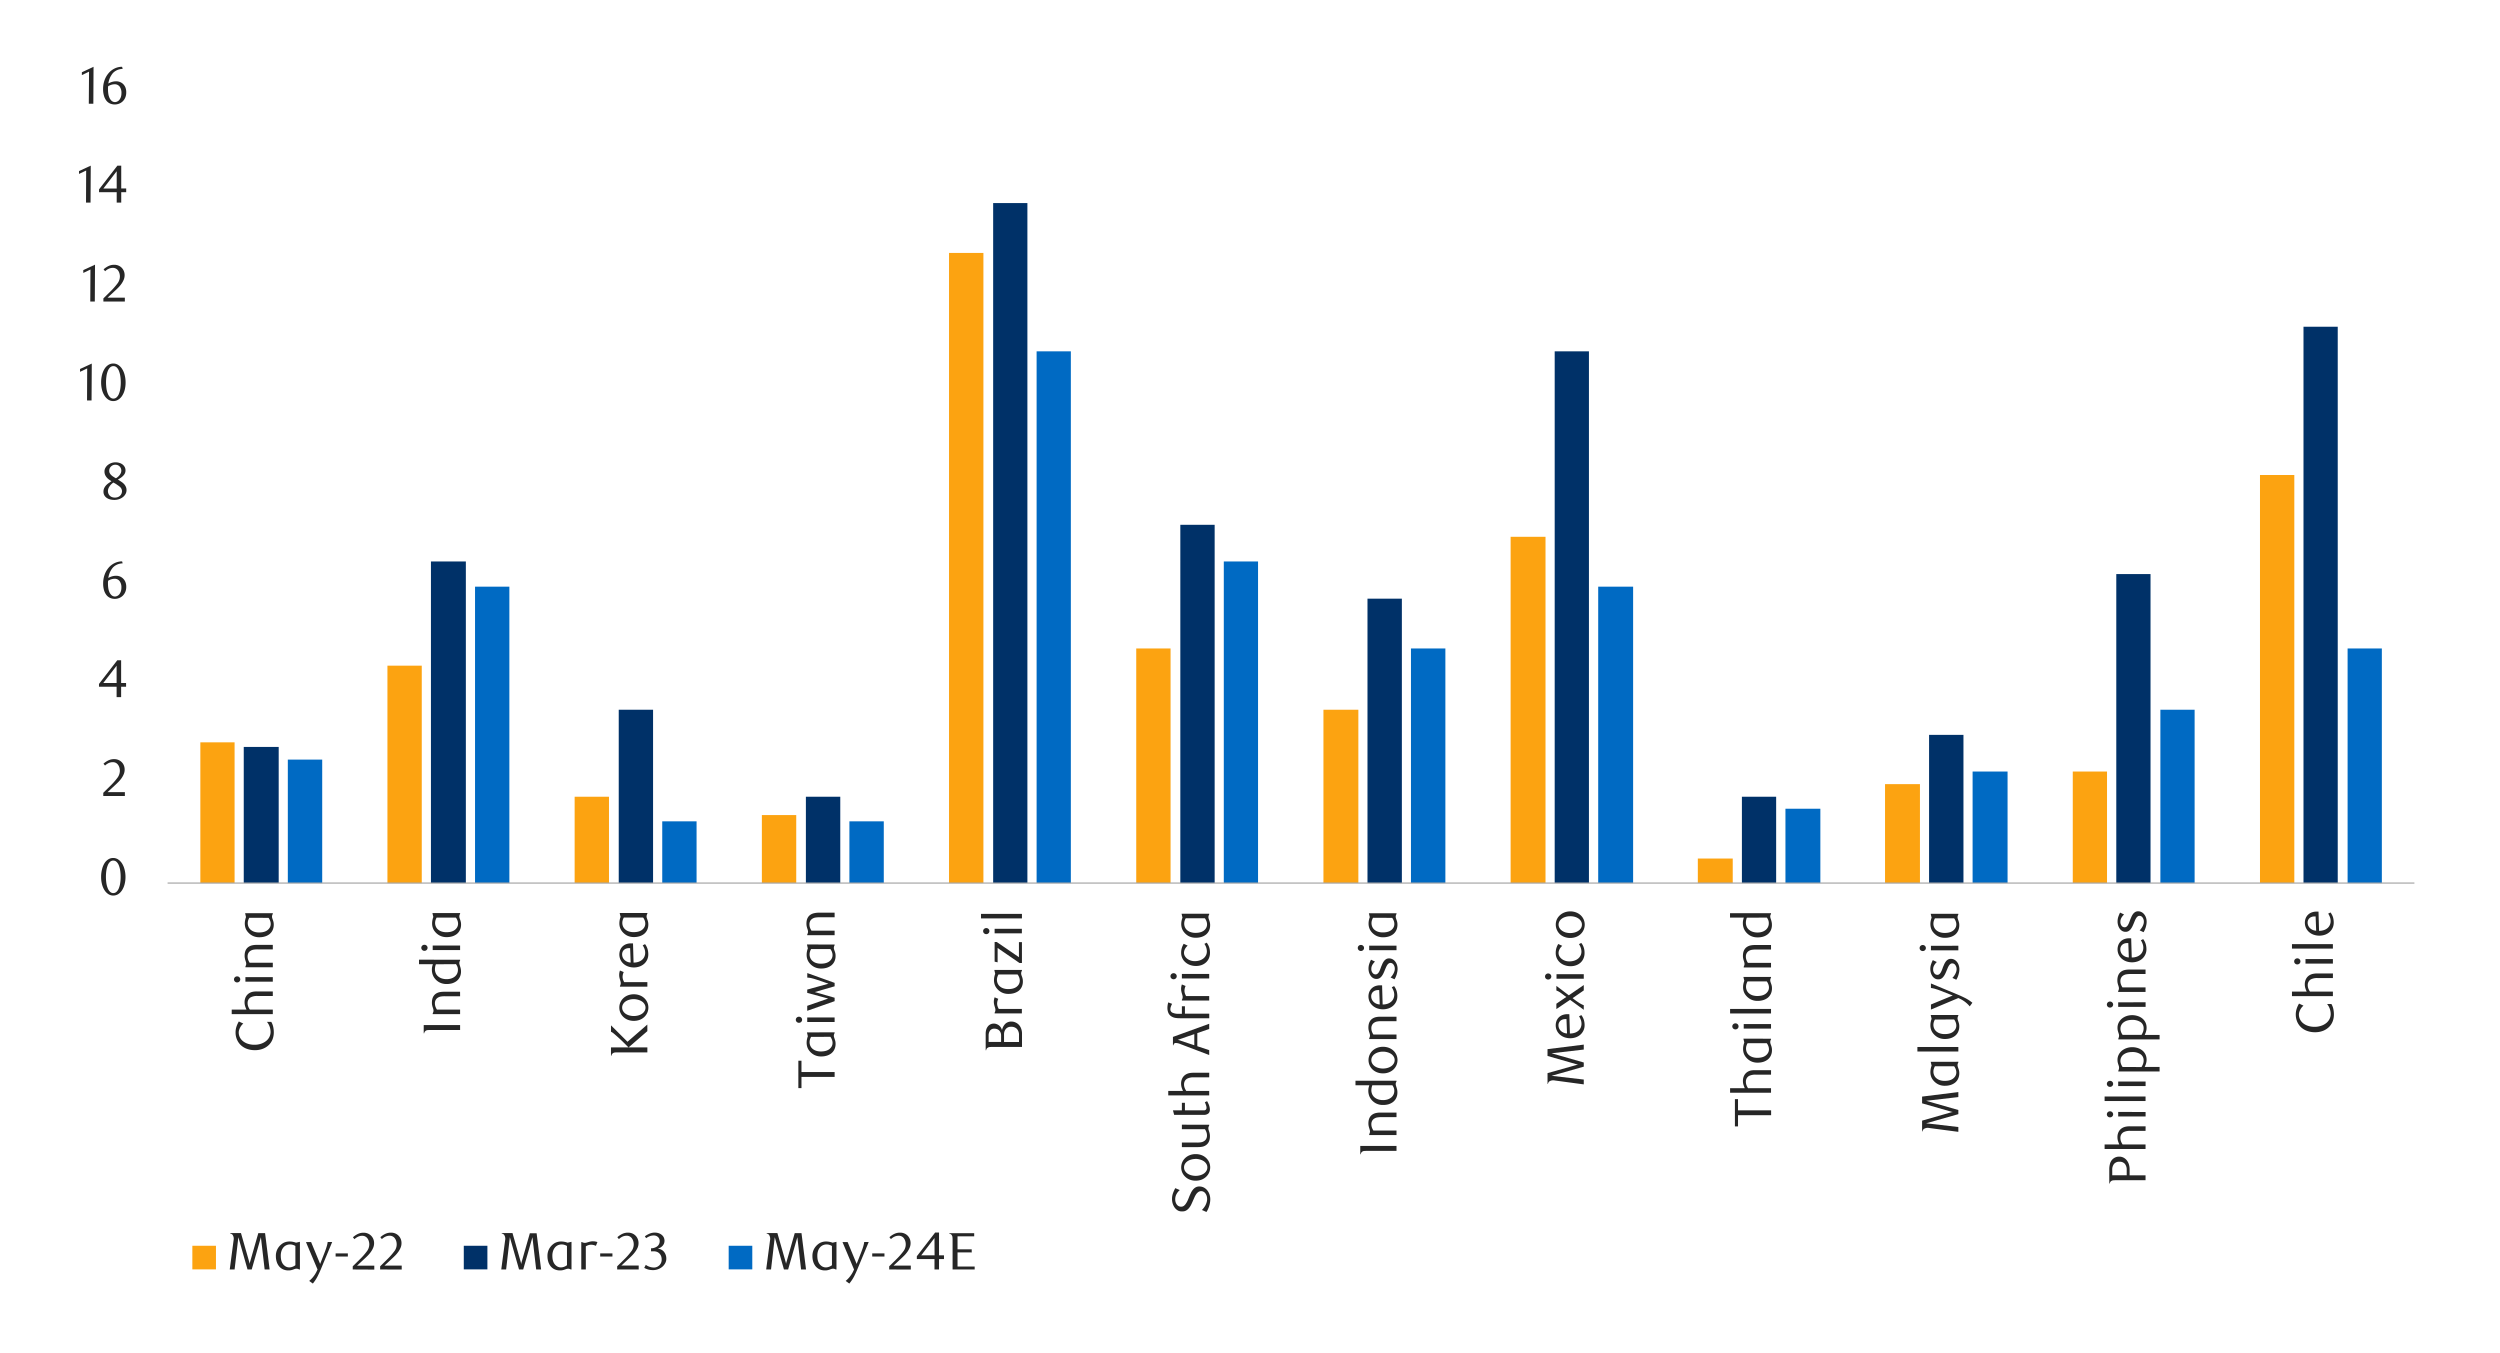 <svg id="Layer_1" data-name="Layer 1" xmlns="http://www.w3.org/2000/svg" xmlns:xlink="http://www.w3.org/1999/xlink" width="1460" height="790" viewBox="0 0 1460 790">
  <defs>
    <style>
      .cls-1, .cls-4, .cls-8 {
        fill: none;
      }

      .cls-2 {
        clip-path: url(#clip-path);
      }

      .cls-3 {
        clip-path: url(#clip-path-2);
      }

      .cls-4 {
        stroke: #000;
        stroke-miterlimit: 10;
        stroke-width: 0.39px;
        opacity: 0;
      }

      .cls-5 {
        fill: #fca311;
      }

      .cls-6 {
        fill: #003168;
      }

      .cls-7 {
        fill: #006ac3;
      }

      .cls-8 {
        stroke: #a6a6a6;
        stroke-linejoin: round;
        stroke-width: 0.7px;
      }

      .cls-9 {
        clip-path: url(#clip-path-3);
      }

      .cls-10 {
        fill: #262626;
      }
    </style>
    <clipPath id="clip-path">
      <rect class="cls-1" x="-132.92" y="-721.72" width="1725.84" height="2233.44"/>
    </clipPath>
    <clipPath id="clip-path-2">
      <rect class="cls-1" x="9.21" y="30.54" width="1441.58" height="728.58"/>
    </clipPath>
    <clipPath id="clip-path-3">
      <rect class="cls-1" x="9.55" y="30.88" width="1441.25" height="728.24"/>
    </clipPath>
  </defs>
  <g class="cls-2">
    <g class="cls-3">
      <rect class="cls-4" x="9.3" y="30.66" width="1441.36" height="728.43"/>
    </g>
    <path class="cls-5" d="M1319.83,277.41h20.05V515.7h-20.05ZM1210.5,450.58h20V515.7h-20Zm-109.64,7.36h20.39V515.7h-20.39ZM991.53,501.4h20.39v14.3H991.53ZM882.2,313.5h20.38V515.7H882.2Zm-109.31,101h20.39V515.7H772.89ZM663.56,378.7h20.05v137H663.56Zm-109.33-231h20.08v368H554.23ZM444.93,476H465V515.7H444.93ZM335.59,465.3h20.06v50.4H335.59ZM226.26,388.74h20.05v127H226.26ZM117,433.52h20V515.7H117Z"/>
    <path class="cls-6" d="M1345.24,190.8h20V515.7h-20ZM1235.91,335.24h20V515.7h-20Zm-109.33,93.94h20.08V515.7h-20.08ZM1017.27,465.3h20v50.4h-20ZM907.94,205.19h20V515.7h-20ZM798.61,349.63h20.08V515.7H798.61Zm-109.3-43.15h20.05V515.7H689.31ZM580,118.61h20V515.7H580ZM470.64,465.3h20.08v50.4H470.64Zm-109.3-50.81h20.05V515.7H361.34ZM251.67,327.88h20.39V515.7H251.67ZM142.35,436.2h20.41v79.5H142.35Z"/>
    <path class="cls-7" d="M1371,378.7h20v137h-20Zm-109.34,35.79h20V515.7h-20ZM1152,450.58h20.42V515.7H1152Zm-109.3,21.72h20.39v43.4h-20.39ZM933.35,342.6h20.39V515.7H933.35ZM824,378.7H844.1v137H824Zm-109.3-50.82h20V515.7h-20ZM605.38,205.19h20V515.7h-20ZM496.05,479.66h20.08v36H496.05Zm-109.3,0H406.8v36H386.75ZM277.42,342.6h20.05V515.7H277.42Zm-109.33,101h20.08V515.7H168.09Z"/>
    <line class="cls-8" x1="97.88" y1="515.7" x2="1410.01" y2="515.7"/>
    <g class="cls-9">
      <path class="cls-10" d="M73.29,512.08a16.89,16.89,0,0,1-.54,4.4,12,12,0,0,1-1.5,3.46A7.4,7.4,0,0,1,69,522.2a5.42,5.42,0,0,1-2.87.8,5.2,5.2,0,0,1-2.82-.81,7.58,7.58,0,0,1-2.24-2.27,11.64,11.64,0,0,1-1.48-3.44,16.77,16.77,0,0,1-.54-4.37,17.18,17.18,0,0,1,.54-4.43A12,12,0,0,1,61,504.17a7.12,7.12,0,0,1,2.24-2.29,5.16,5.16,0,0,1,2.83-.82,5.27,5.27,0,0,1,2.87.82,7.51,7.51,0,0,1,2.27,2.29,12.1,12.1,0,0,1,1.5,3.49A17.1,17.1,0,0,1,73.29,512.08Zm-2.83,0a23.63,23.63,0,0,0-.28-3.78,13.14,13.14,0,0,0-.81-3,5.56,5.56,0,0,0-1.34-2,2.8,2.8,0,0,0-3.75,0,5.46,5.46,0,0,0-1.33,2,13.21,13.21,0,0,0-.82,3,26.39,26.39,0,0,0,0,7.53,12.84,12.84,0,0,0,.83,3,5.71,5.71,0,0,0,1.35,2,2.66,2.66,0,0,0,1.85.73,2.72,2.72,0,0,0,1.86-.73,5.45,5.45,0,0,0,1.35-2,12.78,12.78,0,0,0,.81-3A22.78,22.78,0,0,0,70.46,512.12Z"/>
    </g>
    <g class="cls-9">
      <path class="cls-10" d="M60.31,464.85V463l4.07-4a40.48,40.48,0,0,0,4.08-4.61A7,7,0,0,0,70,450.25a7.05,7.05,0,0,0-.29-2.05,5.42,5.42,0,0,0-.82-1.63,3.7,3.7,0,0,0-1.28-1.08,3.76,3.76,0,0,0-1.7-.38,5.75,5.75,0,0,0-2.5.54,7.69,7.69,0,0,0-2.06,1.43L60.44,446a11.9,11.9,0,0,1,3-2,7.65,7.65,0,0,1,3.27-.67,6.25,6.25,0,0,1,2.37.45,5.84,5.84,0,0,1,3.25,3.2,6.36,6.36,0,0,1,.47,2.47,6.84,6.84,0,0,1-.54,2.69,12.5,12.5,0,0,1-1.32,2.38,17.7,17.7,0,0,1-1.66,2c-.59.6-1.12,1.12-1.59,1.55l-4.86,4.52h10.1v2.28Z"/>
    </g>
    <g class="cls-9">
      <path class="cls-10" d="M70.74,401.07v6.05H68.1v-6.05H57.81v-1.66L68.5,385.59h2.24v13.27h2.89v2.21ZM68.1,388.78l-7.78,10.08H68.1Z"/>
    </g>
    <g class="cls-9">
      <path class="cls-10" d="M71.63,329a9.18,9.18,0,0,0-2.84.55,8,8,0,0,0-2,1.11,6.34,6.34,0,0,0-1.35,1.4,13.08,13.08,0,0,0-.89,1.43,9.83,9.83,0,0,0-.8,1.92,11.29,11.29,0,0,0-.49,2.13,9.69,9.69,0,0,1,2.35-1,8.85,8.85,0,0,1,2.19-.29,6,6,0,0,1,2.28.43A5.69,5.69,0,0,1,72,338a5.89,5.89,0,0,1,1.27,2,7.51,7.51,0,0,1,.46,2.73,7.43,7.43,0,0,1-.57,3,6.81,6.81,0,0,1-1.5,2.2,6.58,6.58,0,0,1-2.14,1.35,6.75,6.75,0,0,1-2.46.46,6.92,6.92,0,0,1-2.65-.52,5.61,5.61,0,0,1-2.17-1.63,8.37,8.37,0,0,1-1.46-2.81,13.49,13.49,0,0,1-.54-4,15.12,15.12,0,0,1,.86-5.17,13.18,13.18,0,0,1,2.35-4.08,10.77,10.77,0,0,1,3.51-2.69,9.83,9.83,0,0,1,4.35-1Zm-8.48,10.11c0,.29-.07.58-.09.89s0,.61,0,.92a17.6,17.6,0,0,0,.18,2.55,8.57,8.57,0,0,0,.52,2,5.31,5.31,0,0,0,1.44,2.18,2.93,2.93,0,0,0,1.9.71,3,3,0,0,0,1.42-.36,3.37,3.37,0,0,0,1.21-1,5.39,5.39,0,0,0,.84-1.62,6.5,6.5,0,0,0,.33-2.12,6.08,6.08,0,0,0-1.09-3.95A3.52,3.52,0,0,0,67,338a6.9,6.9,0,0,0-1.82.26A8.62,8.62,0,0,0,63.15,339.14Z"/>
    </g>
    <g class="cls-9">
      <path class="cls-10" d="M65.1,281c-.43-.27-.89-.57-1.37-.9a6.6,6.6,0,0,1-1.32-1.17,6.34,6.34,0,0,1-1-1.55,5.11,5.11,0,0,1-.39-2.08,4.09,4.09,0,0,1,.54-2.06A5.68,5.68,0,0,1,63,271.54,7.37,7.37,0,0,1,65,270.42a7.1,7.1,0,0,1,2.43-.42,7.75,7.75,0,0,1,2.3.33,5.57,5.57,0,0,1,1.85.94,4.68,4.68,0,0,1,1.25,1.48,4,4,0,0,1,.46,1.94,4.09,4.09,0,0,1-.36,1.75,5.06,5.06,0,0,1-1,1.4A8.44,8.44,0,0,1,70.58,279c-.55.36-1.13.72-1.73,1.06l.61.37c.54.35,1.07.71,1.6,1.07a8.07,8.07,0,0,1,1.43,1.23,6.25,6.25,0,0,1,1,1.55,4.7,4.7,0,0,1,.4,2,4.56,4.56,0,0,1-.56,2.18,6,6,0,0,1-1.5,1.8,7.77,7.77,0,0,1-2.26,1.23,8.32,8.32,0,0,1-2.81.46,10.13,10.13,0,0,1-2.44-.29,6.16,6.16,0,0,1-2-.9,4.4,4.4,0,0,1-1.38-1.5,4.25,4.25,0,0,1-.51-2.11,4.75,4.75,0,0,1,.49-2.22,6.7,6.7,0,0,1,1.22-1.69A9.06,9.06,0,0,1,63.66,282Zm1.09.8a12.61,12.61,0,0,0-1.2,1A7.4,7.4,0,0,0,64,284a5.83,5.83,0,0,0-.71,1.35,4,4,0,0,0,0,2.85,3.6,3.6,0,0,0,.77,1.23,3.64,3.64,0,0,0,1.26.85,4.75,4.75,0,0,0,1.77.31,4.93,4.93,0,0,0,1.79-.31,4,4,0,0,0,1.31-.85,3.68,3.68,0,0,0,.8-1.23,4.11,4.11,0,0,0,.26-1.43,3.41,3.41,0,0,0-1.33-2.53c-.3-.26-.63-.52-1-.77s-.67-.47-1-.69-.66-.41-1-.59Zm1.51-2.5a6.88,6.88,0,0,0,1.18-.81,6.81,6.81,0,0,0,1-1.06,5.51,5.51,0,0,0,.71-1.24,3.64,3.64,0,0,0,.26-1.35,3.55,3.55,0,0,0-.74-2.16,3.37,3.37,0,0,0-1.12-.91,3.54,3.54,0,0,0-1.59-.35,3.46,3.46,0,0,0-2.56,1A3.35,3.35,0,0,0,63.79,275a2.78,2.78,0,0,0,.3,1.31,4.72,4.72,0,0,0,.79,1.06,6.45,6.45,0,0,0,1.09.9c.41.26.82.52,1.24.77Z"/>
    </g>
    <g class="cls-9">
      <g>
        <path class="cls-10" d="M50.83,233.86l.09-18.71-4.18,2v-1.66l6.86-3.16-.13,21.53Z"/>
        <path class="cls-10" d="M73.35,223.31a17.29,17.29,0,0,1-.53,4.4,11.65,11.65,0,0,1-1.51,3.46A7.19,7.19,0,0,1,69,233.43a5.28,5.28,0,0,1-2.86.8,5.2,5.2,0,0,1-2.82-.81,7.55,7.55,0,0,1-2.24-2.26,11.83,11.83,0,0,1-1.49-3.45,16.72,16.72,0,0,1-.53-4.37,17.19,17.19,0,0,1,.53-4.43,12.78,12.78,0,0,1,1.47-3.51,7.22,7.22,0,0,1,2.24-2.29,5.36,5.36,0,0,1,5.7,0,7.41,7.41,0,0,1,2.27,2.29,11.9,11.9,0,0,1,1.51,3.5A17.42,17.42,0,0,1,73.35,223.31Zm-2.82.05a24.65,24.65,0,0,0-.28-3.78,13.74,13.74,0,0,0-.82-3.05,5.43,5.43,0,0,0-1.33-2,2.8,2.8,0,0,0-3.75,0,5.61,5.61,0,0,0-1.34,2,12.73,12.73,0,0,0-.81,3,25.45,25.45,0,0,0,0,7.53,12.24,12.24,0,0,0,.83,3,5.75,5.75,0,0,0,1.35,2,2.67,2.67,0,0,0,1.84.72,2.72,2.72,0,0,0,1.86-.72,5.37,5.37,0,0,0,1.35-2,13.26,13.26,0,0,0,.82-3A23.82,23.82,0,0,0,70.53,223.36Z"/>
      </g>
    </g>
    <g class="cls-9">
      <g>
        <path class="cls-10" d="M52.72,176.11l.1-18.71-4.18,2v-1.66l6.85-3.17-.12,21.54Z"/>
        <path class="cls-10" d="M60.38,176.11v-1.84l4.05-4a39.33,39.33,0,0,0,4.07-4.59,6.89,6.89,0,0,0,1.52-4.1,6.73,6.73,0,0,0-.29-2.05,5.29,5.29,0,0,0-.81-1.63,3.76,3.76,0,0,0-1.28-1.07,3.64,3.64,0,0,0-1.7-.39,5.71,5.71,0,0,0-2.49.54,7.69,7.69,0,0,0-2.06,1.43l-.89-1.11a11.93,11.93,0,0,1,3-2,7.59,7.59,0,0,1,3.25-.67,6.25,6.25,0,0,1,2.37.45A5.7,5.7,0,0,1,71,156.31a5.92,5.92,0,0,1,1.3,1.93,6.18,6.18,0,0,1,.48,2.47,6.79,6.79,0,0,1-.54,2.68,12.81,12.81,0,0,1-1.32,2.38,16.75,16.75,0,0,1-1.66,2c-.58.6-1.11,1.12-1.58,1.55l-4.86,4.51H72.91v2.27Z"/>
      </g>
    </g>
    <g class="cls-9">
      <g>
        <path class="cls-10" d="M50.23,118.33l.09-18.75-4.18,2V99.91L53,96.74l-.12,21.59Z"/>
        <path class="cls-10" d="M70.8,112.26v6.07H68.15v-6.07H57.84V110.6L68.55,96.74H70.8v13.31h2.9v2.21ZM68.15,100l-7.79,10.1h7.79Z"/>
      </g>
    </g>
    <g class="cls-9">
      <g>
        <path class="cls-10" d="M51.86,60.6,52,41.85l-4.19,2V42.19L54.63,39,54.51,60.6Z"/>
        <path class="cls-10" d="M71.66,40.22a9.19,9.19,0,0,0-2.85.55,8.22,8.22,0,0,0-2,1.11,6.58,6.58,0,0,0-1.35,1.4,16.39,16.39,0,0,0-.9,1.43,11.74,11.74,0,0,0-.8,1.93,12.22,12.22,0,0,0-.49,2.14,9.52,9.52,0,0,1,2.36-1,8.5,8.5,0,0,1,2.2-.3,6,6,0,0,1,2.28.44A5.23,5.23,0,0,1,72,49.18a5.91,5.91,0,0,1,1.28,2A7.57,7.57,0,0,1,73.72,54a7.43,7.43,0,0,1-.57,3,6.62,6.62,0,0,1-1.51,2.21,6.47,6.47,0,0,1-2.14,1.35,6.94,6.94,0,0,1-5.12-.06,5.64,5.64,0,0,1-2.18-1.63A8.33,8.33,0,0,1,60.74,56a13.51,13.51,0,0,1-.54-4,15.12,15.12,0,0,1,.86-5.17,13,13,0,0,1,2.36-4.1A10.77,10.77,0,0,1,66.93,40a9.9,9.9,0,0,1,4.36-1Zm-8.5,10.13c0,.29-.07.58-.09.89s0,.62,0,.93a17.6,17.6,0,0,0,.18,2.55,8.1,8.1,0,0,0,.52,2,5.29,5.29,0,0,0,1.44,2.19,3,3,0,0,0,1.9.71,3,3,0,0,0,1.43-.36,3.57,3.57,0,0,0,1.21-1,5.57,5.57,0,0,0,.85-1.63,6.74,6.74,0,0,0,.32-2.12,6.12,6.12,0,0,0-1.09-4A3.53,3.53,0,0,0,67,49.21a6.9,6.9,0,0,0-1.82.26A8.44,8.44,0,0,0,63.16,50.35Z"/>
      </g>
    </g>
    <g class="cls-9">
      <g>
        <path class="cls-10" d="M142.1,597.76a6.24,6.24,0,0,0-.91.89,8.34,8.34,0,0,0-.86,1.25,8.58,8.58,0,0,0-.64,1.48,4.81,4.81,0,0,0-.27,1.58,6.28,6.28,0,0,0,.65,2.82,6.82,6.82,0,0,0,1.85,2.28,8.92,8.92,0,0,0,2.89,1.52,12,12,0,0,0,3.76.56,11.74,11.74,0,0,0,3.93-.62,9.45,9.45,0,0,0,3-1.65,7.14,7.14,0,0,0,1.88-2.38,6.55,6.55,0,0,0,.64-2.84,9.17,9.17,0,0,0-.52-3,9.27,9.27,0,0,0-1.6-2.87h2.52a9.48,9.48,0,0,1,1.08,2.68,14.34,14.34,0,0,1,.4,3.51,11.08,11.08,0,0,1-.74,4,9.25,9.25,0,0,1-2.17,3.3,10.32,10.32,0,0,1-3.48,2.21,12.48,12.48,0,0,1-4.7.82,13.46,13.46,0,0,1-4.46-.72,10.48,10.48,0,0,1-3.56-2.08,9.75,9.75,0,0,1-2.35-3.28,10.4,10.4,0,0,1-.87-4.33,10.54,10.54,0,0,1,.54-3.35,15.11,15.11,0,0,1,1.37-3Z"/>
        <path class="cls-10" d="M159.32,581.65h-8.93a8.09,8.09,0,0,0-3.95.77,3.73,3.73,0,0,0-1.38,1.41,3.93,3.93,0,0,0-.46,1.9,5.69,5.69,0,0,0,.35,2.07,8.83,8.83,0,0,0,.94,1.8h13.43v2.65h-24V589.6l8.61,0a17.65,17.65,0,0,1-.74-1.9,7.56,7.56,0,0,1-.36-2.38,6.74,6.74,0,0,1,.71-3.13,5.53,5.53,0,0,1,2-2.17,6.21,6.21,0,0,1,2-.8A11.51,11.51,0,0,1,150,579h9.32Z"/>
        <path class="cls-10" d="M138.5,570.2a1.81,1.81,0,0,1,1.28.51,1.74,1.74,0,0,1,0,2.52,1.81,1.81,0,0,1-1.28.51,1.84,1.84,0,0,1-1.31-.51,1.74,1.74,0,0,1,0-2.52A1.84,1.84,0,0,1,138.5,570.2Zm20.82.43v2.65h-16v-2.65Z"/>
        <path class="cls-10" d="M159.32,554.43h-8.93a13.86,13.86,0,0,0-2.3.17,4.49,4.49,0,0,0-1.65.6,3.42,3.42,0,0,0-1.38,1.39,4,4,0,0,0-.46,1.89,5.76,5.76,0,0,0,.34,2.07,8.22,8.22,0,0,0,.86,1.7h13.52v2.65h-16v-.4a7,7,0,0,0,.36-.91,2.51,2.51,0,0,0,.11-.72,3.4,3.4,0,0,0-.15-1c-.09-.33-.2-.67-.32-1s-.22-.77-.31-1.21a6.67,6.67,0,0,1-.15-1.5c0-2.43.79-4.17,2.38-5.24a6.17,6.17,0,0,1,2.1-.86,11.76,11.76,0,0,1,2.56-.25h9.41Z"/>
        <path class="cls-10" d="M159.32,533.31v.43a3,3,0,0,0-.47,1.51,3.32,3.32,0,0,0,.16,1c.1.33.22.68.35,1a10.9,10.9,0,0,1,.36,1.21,6.86,6.86,0,0,1,.15,1.5,7.48,7.48,0,0,1-.68,3.26,6.38,6.38,0,0,1-1.84,2.34,8.28,8.28,0,0,1-2.65,1.34,10.74,10.74,0,0,1-3.14.45,8.59,8.59,0,0,1-4.21-.94A9.05,9.05,0,0,1,144.5,544a7,7,0,0,1-1.17-2.2,8.31,8.31,0,0,1-.37-2.42,9.42,9.42,0,0,1,.24-2.14,11.61,11.61,0,0,1,.47-1.65l-.52-2.27ZM145.58,536a7,7,0,0,0-.61,1.39,5.49,5.49,0,0,0,.12,3.79,5,5,0,0,0,1.23,1.74,6.28,6.28,0,0,0,2.08,1.2,8.67,8.67,0,0,0,2.94.44c2.67,0,4.59-.73,5.76-2.21a4.2,4.2,0,0,0,1-2.8,4.8,4.8,0,0,0-.13-1.14,8.12,8.12,0,0,0-.34-1,8.85,8.85,0,0,0-.42-.82,5.43,5.43,0,0,0-.4-.57Z"/>
      </g>
    </g>
    <g class="cls-9">
      <g>
        <path class="cls-10" d="M268.7,598.62v2.89h-17q-1,0-1.86.06a2.32,2.32,0,0,0-1.34.5,2,2,0,0,0-.52.63,1.75,1.75,0,0,0-.25.78h-.28v-4.86Z"/>
        <path class="cls-10" d="M268.7,581.8h-8.93a13.73,13.73,0,0,0-2.29.17,4.36,4.36,0,0,0-1.65.6,3.41,3.41,0,0,0-1.39,1.4,4.05,4.05,0,0,0-.46,1.88,6,6,0,0,0,.34,2.07,8.48,8.48,0,0,0,.86,1.7H268.7v2.65h-16v-.4a8.38,8.38,0,0,0,.35-.91,2.17,2.17,0,0,0,.11-.72,3.63,3.63,0,0,0-.14-1c-.1-.33-.2-.68-.32-1s-.22-.77-.32-1.2a7.46,7.46,0,0,1-.14-1.51q0-3.63,2.37-5.24a6.47,6.47,0,0,1,2.1-.86,12.52,12.52,0,0,1,2.56-.24h9.41Z"/>
        <path class="cls-10" d="M268.7,560.49v.43a3.37,3.37,0,0,0-.35.76,2.48,2.48,0,0,0-.11.69,3.52,3.52,0,0,0,.15,1l.34,1.08a11.39,11.39,0,0,1,.34,1.26,7.49,7.49,0,0,1,.16,1.59,7.24,7.24,0,0,1-.78,3.46,6.46,6.46,0,0,1-2.06,2.36,8.64,8.64,0,0,1-2.5,1.17,10.9,10.9,0,0,1-3,.37,8.75,8.75,0,0,1-4.2-.93,8.56,8.56,0,0,1-2.87-2.43,7.64,7.64,0,0,1-1.2-2.32,8.5,8.5,0,0,1-.4-2.57,8.21,8.21,0,0,1,.2-2c.14-.52.27-1,.39-1.31h-8.11v-2.65Zm-14.13,2.65A8,8,0,0,0,254,566a5.88,5.88,0,0,0,.42,2.22,5,5,0,0,0,1.28,1.85,6.4,6.4,0,0,0,2.15,1.28,8.86,8.86,0,0,0,3.08.48,8.59,8.59,0,0,0,2.34-.33,6.53,6.53,0,0,0,2.1-1,5.11,5.11,0,0,0,1.49-1.7,5,5,0,0,0,.57-2.45,4.47,4.47,0,0,0-.4-2,6.8,6.8,0,0,0-.74-1.28Z"/>
        <path class="cls-10" d="M247.89,551.75a1.78,1.78,0,0,1,1.27.51,1.74,1.74,0,0,1,0,2.52,1.78,1.78,0,0,1-1.27.51,1.83,1.83,0,0,1-1.31-.51,1.74,1.74,0,0,1,0-2.52A1.83,1.83,0,0,1,247.89,551.75Zm20.81.43v2.65h-16v-2.65Z"/>
        <path class="cls-10" d="M268.7,533.24v.43a3,3,0,0,0-.46,1.51,3.3,3.3,0,0,0,.15,1l.36,1a11.15,11.15,0,0,1,.35,1.22,6.19,6.19,0,0,1,.16,1.49,7.55,7.55,0,0,1-.68,3.27,6.57,6.57,0,0,1-1.85,2.34,8.38,8.38,0,0,1-2.65,1.34,11,11,0,0,1-3.14.44,8.58,8.58,0,0,1-4.2-.94,9,9,0,0,1-2.85-2.41,6.92,6.92,0,0,1-1.17-2.21,7.92,7.92,0,0,1-.37-2.41,10,10,0,0,1,.23-2.14,11.07,11.07,0,0,1,.48-1.65l-.52-2.28ZM255,535.89a6.76,6.76,0,0,0-.62,1.39,5.58,5.58,0,0,0-.28,1.75,5.26,5.26,0,0,0,.41,2,4.55,4.55,0,0,0,1.23,1.74,5.78,5.78,0,0,0,2.08,1.2,8.65,8.65,0,0,0,2.94.45c2.67,0,4.58-.74,5.75-2.22a4.19,4.19,0,0,0,1-2.8,4.81,4.81,0,0,0-.14-1.14,5.44,5.44,0,0,0-.34-1,7,7,0,0,0-.41-.82,4.87,4.87,0,0,0-.4-.57Z"/>
      </g>
    </g>
    <g class="cls-9">
      <g>
        <path class="cls-10" d="M378.06,602.18l-11,9.52c-1-1-2-2-3-3s-2-1.92-2.94-2.77-1.78-1.59-2.53-2.21a8.29,8.29,0,0,0-1.77-1.2v-3.72l9.64,9.6,11.58-10.07Zm0,9.52v2.89h-17c-.69,0-1.32,0-1.86.06a2.39,2.39,0,0,0-1.34.5,1.71,1.71,0,0,0-.52.6,1.79,1.79,0,0,0-.25.78h-.28V611.7Z"/>
        <path class="cls-10" d="M370.15,580.66a9.47,9.47,0,0,1,3.43.6,8.17,8.17,0,0,1,2.68,1.65,7.63,7.63,0,0,1,1.76,2.47,7.33,7.33,0,0,1,.63,3,7.48,7.48,0,0,1-.63,3.06,7.9,7.9,0,0,1-1.76,2.48,8.06,8.06,0,0,1-2.68,1.67,10,10,0,0,1-6.84,0,8,8,0,0,1-2.67-1.67,7.74,7.74,0,0,1-1.76-2.48,7.48,7.48,0,0,1-.63-3.06,7.33,7.33,0,0,1,.63-3,7.49,7.49,0,0,1,1.76-2.47,8.13,8.13,0,0,1,2.67-1.65A9.44,9.44,0,0,1,370.15,580.66Zm0,2.83a9.21,9.21,0,0,0-2.67.37,7.39,7.39,0,0,0-2.17,1,5,5,0,0,0-1.44,1.57,3.87,3.87,0,0,0-.53,2,3.83,3.83,0,0,0,.53,2,5.2,5.2,0,0,0,1.44,1.57,7.18,7.18,0,0,0,2.17,1,10,10,0,0,0,5.33,0,7.05,7.05,0,0,0,2.17-1,4.94,4.94,0,0,0,1.46-1.57,3.86,3.86,0,0,0,0-3.94,5.05,5.05,0,0,0-1.46-1.57,7.27,7.27,0,0,0-2.17-1A9.19,9.19,0,0,0,370.15,583.49Z"/>
        <path class="cls-10" d="M364.27,567.69a6.52,6.52,0,0,0-.68,2.74,5.22,5.22,0,0,0,.23,1.54,7.87,7.87,0,0,0,.72,1.61h13.52v2.64h-16v-.4a4.27,4.27,0,0,0,.35-.87,2.72,2.72,0,0,0,.11-.78,4,4,0,0,0-.14-1c-.1-.35-.2-.72-.32-1.1s-.22-.79-.32-1.23a7.31,7.31,0,0,1-.14-1.46,7.43,7.43,0,0,1,.1-1.22,6.81,6.81,0,0,1,.36-1.37Z"/>
        <path class="cls-10" d="M370,562.15a8.73,8.73,0,0,0,2.84-.43,6.34,6.34,0,0,0,2.14-1.2,5,5,0,0,0,1.34-1.82,5.57,5.57,0,0,0,.47-2.28,6.92,6.92,0,0,0-.37-2.17,9.75,9.75,0,0,0-1.08-2.17l1.36-.71a9,9,0,0,1,1.51,3,11.29,11.29,0,0,1,.39,3,7.23,7.23,0,0,1-.64,3.06,7.46,7.46,0,0,1-1.77,2.42,8.25,8.25,0,0,1-2.67,1.58,10.1,10.1,0,0,1-6.69,0,8.4,8.4,0,0,1-2.7-1.58,7.48,7.48,0,0,1-1.79-2.41,7.36,7.36,0,0,1-.21-5.48,6,6,0,0,1,1.3-2.08,6.14,6.14,0,0,1,2.14-1.43,7.81,7.81,0,0,1,3-.52h.55l.56,0Zm-2-8.44-.35,0h-.33a4.87,4.87,0,0,0-1.71.29,3.81,3.81,0,0,0-1.26.79,3.38,3.38,0,0,0-.77,1.14,3.64,3.64,0,0,0-.26,1.35,4.52,4.52,0,0,0,1.34,3.3,5.55,5.55,0,0,0,3.65,1.54Z"/>
        <path class="cls-10" d="M378.06,533.2v.43a3,3,0,0,0-.46,1.51,3.3,3.3,0,0,0,.15,1c.11.33.22.68.36,1a11,11,0,0,1,.35,1.21,6.76,6.76,0,0,1,.16,1.5,7.48,7.48,0,0,1-.68,3.26,6.57,6.57,0,0,1-1.85,2.34,8.18,8.18,0,0,1-2.65,1.34,10.69,10.69,0,0,1-3.14.45,8.69,8.69,0,0,1-4.2-.94,9.18,9.18,0,0,1-2.85-2.42,7,7,0,0,1-1.17-2.2,8,8,0,0,1-.37-2.42,11,11,0,0,1,.71-3.79l-.53-2.28Zm-13.73,2.65a6.76,6.76,0,0,0-.62,1.39,5.63,5.63,0,0,0-.28,1.75,5.53,5.53,0,0,0,.4,2,4.85,4.85,0,0,0,1.24,1.74,6.09,6.09,0,0,0,2.08,1.2,8.92,8.92,0,0,0,2.94.44q4,0,5.75-2.21a4.22,4.22,0,0,0,1-2.81,4.81,4.81,0,0,0-.14-1.14,5.7,5.7,0,0,0-.34-1,7,7,0,0,0-.41-.82c-.15-.23-.28-.42-.4-.57Z"/>
      </g>
    </g>
    <g class="cls-9">
      <g>
        <path class="cls-10" d="M468.06,626.07h19.36v2.84H468.06v6.55h-1.82v-16h1.82Z"/>
        <path class="cls-10" d="M487.42,602.88v.44a3.08,3.08,0,0,0-.46,1.5,3,3,0,0,0,.16,1c.1.33.22.68.35,1.05s.25.77.36,1.21a6.8,6.8,0,0,1,.15,1.5,7.48,7.48,0,0,1-.68,3.26,6.4,6.4,0,0,1-1.85,2.34,8.23,8.23,0,0,1-2.64,1.34,10.81,10.81,0,0,1-3.15.45,8.69,8.69,0,0,1-4.2-.94,9.05,9.05,0,0,1-2.85-2.42,7,7,0,0,1-1.17-2.2,8.31,8.31,0,0,1-.37-2.42,10,10,0,0,1,.23-2.14,12.43,12.43,0,0,1,.48-1.65l-.52-2.28Zm-13.73,2.65a6.76,6.76,0,0,0-.62,1.39,5.62,5.62,0,0,0-.27,1.75,5.33,5.33,0,0,0,.4,2,4.82,4.82,0,0,0,1.23,1.74,6.18,6.18,0,0,0,2.08,1.2,8.67,8.67,0,0,0,2.94.44q4,0,5.76-2.21a4.27,4.27,0,0,0,1-2.81,4.34,4.34,0,0,0-.14-1.14,7,7,0,0,0-.33-1,8.85,8.85,0,0,0-.42-.82,5.43,5.43,0,0,0-.4-.57Z"/>
        <path class="cls-10" d="M466.61,593.77a1.81,1.81,0,0,1,1.28.51,1.67,1.67,0,0,1,.53,1.28,1.63,1.63,0,0,1-.53,1.24,1.81,1.81,0,0,1-1.28.51,1.83,1.83,0,0,1-1.31-.51,1.64,1.64,0,0,1-.54-1.24,1.68,1.68,0,0,1,.54-1.28A1.83,1.83,0,0,1,466.61,593.77Zm20.81.43v2.65h-16V594.2Z"/>
        <path class="cls-10" d="M487.42,574v2l-11.6,3.36,11.6,3.32v2l-16,5.63V587.4l12.23-4.25-12.23-3.3v-1.94l12.41-3.42-6.62-2.28c-.82-.26-1.52-.48-2.09-.64s-1.08-.29-1.51-.39a10.07,10.07,0,0,0-1.16-.18l-1-.08v-2.65Z"/>
        <path class="cls-10" d="M487.42,551.61V552a3.15,3.15,0,0,0-.46,1.51,3,3,0,0,0,.16,1c.1.33.22.68.35,1s.25.78.36,1.22a6.77,6.77,0,0,1,.15,1.49,7.52,7.52,0,0,1-.68,3.27,6.57,6.57,0,0,1-1.85,2.34,8.43,8.43,0,0,1-2.64,1.34,10.81,10.81,0,0,1-3.15.45,8.69,8.69,0,0,1-4.2-.94,9.18,9.18,0,0,1-2.85-2.42,7,7,0,0,1-1.17-2.2,8.31,8.31,0,0,1-.37-2.42,10,10,0,0,1,.23-2.14,12.43,12.43,0,0,1,.48-1.65l-.52-2.28Zm-13.73,2.65a6.76,6.76,0,0,0-.62,1.39,5.62,5.62,0,0,0-.27,1.75,5.25,5.25,0,0,0,.4,2,4.66,4.66,0,0,0,1.23,1.74,6,6,0,0,0,2.08,1.21,8.92,8.92,0,0,0,2.94.44q4,0,5.76-2.21a4.27,4.27,0,0,0,1-2.81,4.34,4.34,0,0,0-.14-1.14,6.65,6.65,0,0,0-.33-1,8.85,8.85,0,0,0-.42-.82,5.43,5.43,0,0,0-.4-.57Z"/>
        <path class="cls-10" d="M487.42,535.69h-8.93a13.82,13.82,0,0,0-2.29.17,4.36,4.36,0,0,0-1.65.6,3.48,3.48,0,0,0-1.38,1.39,4,4,0,0,0-.46,1.89,6,6,0,0,0,.33,2.07,8.51,8.51,0,0,0,.87,1.7h13.51v2.65h-16v-.4a7,7,0,0,0,.36-.91,2.46,2.46,0,0,0,.1-.72,3.38,3.38,0,0,0-.14-1c-.09-.32-.2-.67-.32-1s-.22-.77-.32-1.2a7.54,7.54,0,0,1-.14-1.51c0-2.43.79-4.17,2.38-5.24a6.12,6.12,0,0,1,2.09-.86A12.56,12.56,0,0,1,478,533h9.41Z"/>
      </g>
    </g>
    <g class="cls-9">
      <g>
        <path class="cls-10" d="M575.64,603.76a8,8,0,0,1,.4-2.69,5.44,5.44,0,0,1,1.07-1.86,4.41,4.41,0,0,1,1.52-1.09,4.62,4.62,0,0,1,1.74-.35,4.71,4.71,0,0,1,1.52.26,5.34,5.34,0,0,1,1.4.73,5,5,0,0,1,1.14,1.2,5.27,5.27,0,0,1,.73,1.63,7.59,7.59,0,0,1,1.89-3.63,5,5,0,0,1,3.71-1.36,5.45,5.45,0,0,1,2.22.48,6.1,6.1,0,0,1,2,1.37,6.51,6.51,0,0,1,1.36,2.23,8.13,8.13,0,0,1,.51,2.91v7.82H579.88q-1.05,0-1.86.06a2.39,2.39,0,0,0-1.34.5,1.77,1.77,0,0,0-.52.59,2,2,0,0,0-.24.79h-.28Zm9,.92a4.47,4.47,0,0,0-.26-1.53,3.69,3.69,0,0,0-.75-1.25,3.37,3.37,0,0,0-1.23-.84,4.36,4.36,0,0,0-1.72-.31,2.9,2.9,0,0,0-2.49,1.11,5,5,0,0,0-.83,3v3.62h7.28Zm10.45-.06a5.2,5.2,0,0,0-1.2-3.72,4.48,4.48,0,0,0-3.41-1.26,3.78,3.78,0,0,0-3.06,1.26,4.89,4.89,0,0,0-1.06,3.23v4.39h8.73Z"/>
        <path class="cls-10" d="M583,583.33a6.57,6.57,0,0,0-.67,2.73,4.91,4.91,0,0,0,.23,1.54,8.05,8.05,0,0,0,.72,1.6h13.49v2.64H580.86v-.4a4.89,4.89,0,0,0,.36-.87,3.09,3.09,0,0,0,.1-.78,3.58,3.58,0,0,0-.14-1c-.1-.35-.2-.71-.32-1.09s-.22-.79-.32-1.23a7.31,7.31,0,0,1-.14-1.46,7.52,7.52,0,0,1,.1-1.22,8.65,8.65,0,0,1,.36-1.36Z"/>
        <path class="cls-10" d="M596.81,566.46v.43a3,3,0,0,0-.46,1.51,3.29,3.29,0,0,0,.15,1c.11.33.22.67.36,1a11.15,11.15,0,0,1,.35,1.22,6.7,6.7,0,0,1,.15,1.49,7.43,7.43,0,0,1-.67,3.25,6.4,6.4,0,0,1-1.85,2.34A8.43,8.43,0,0,1,592.2,580a11,11,0,0,1-3.13.44,8.58,8.58,0,0,1-4.2-.94,9,9,0,0,1-2.84-2.41,6.93,6.93,0,0,1-1.17-2.19,8.31,8.31,0,0,1-.37-2.42,9.93,9.93,0,0,1,.23-2.13,12.43,12.43,0,0,1,.48-1.65l-.52-2.27Zm-13.7,2.64a6.76,6.76,0,0,0-.62,1.39,5.58,5.58,0,0,0-.28,1.75,5.43,5.43,0,0,0,.4,2,4.77,4.77,0,0,0,1.23,1.74,6.28,6.28,0,0,0,2.08,1.2,8.61,8.61,0,0,0,2.93.44c2.66,0,4.58-.73,5.75-2.21a4.23,4.23,0,0,0,.95-2.79,4.81,4.81,0,0,0-.14-1.14,5.44,5.44,0,0,0-.34-1,7,7,0,0,0-.41-.82,5.43,5.43,0,0,0-.4-.57Z"/>
        <path class="cls-10" d="M595.06,559v-8.81h1.75V562.4H595.4l-12.79-8.78V562l-1.75-.39V550.14h1.26Z"/>
        <path class="cls-10" d="M576,542a1.77,1.77,0,0,1,1.27.51,1.67,1.67,0,0,1,.54,1.27,1.64,1.64,0,0,1-.54,1.25,1.77,1.77,0,0,1-1.27.51,1.84,1.84,0,0,1-1.31-.51,1.64,1.64,0,0,1-.54-1.25,1.67,1.67,0,0,1,.54-1.27A1.84,1.84,0,0,1,576,542Zm20.77.43v2.64H580.86v-2.64Z"/>
        <path class="cls-10" d="M596.81,533.71v2.64H572.9v-2.64Z"/>
      </g>
    </g>
    <g class="cls-9">
      <g>
        <path class="cls-10" d="M689,695a8.22,8.22,0,0,0-1.87,2.28,6.19,6.19,0,0,0-.8,3.14,5.41,5.41,0,0,0,.25,1.7,4.31,4.31,0,0,0,.69,1.35,3,3,0,0,0,1.07.91,3,3,0,0,0,1.4.33,2.73,2.73,0,0,0,1.58-.46A4.94,4.94,0,0,0,692.5,703a11.42,11.42,0,0,0,1-1.71c.29-.64.56-1.29.83-2s.63-1.52,1-2.28a9.36,9.36,0,0,1,1.2-2.05,5.83,5.83,0,0,1,1.62-1.48,4.23,4.23,0,0,1,2.23-.57,5.69,5.69,0,0,1,2.7.63,6.24,6.24,0,0,1,2,1.68,7.52,7.52,0,0,1,1.28,2.39,9.16,9.16,0,0,1,.44,2.8,12,12,0,0,1-.18,2,16.09,16.09,0,0,1-.48,2,14.93,14.93,0,0,1-.71,1.84,10.69,10.69,0,0,1-.87,1.55l-2.64-1.17a11.63,11.63,0,0,0,1.09-1.26,10.75,10.75,0,0,0,1-1.53,10.38,10.38,0,0,0,.69-1.76,6.87,6.87,0,0,0,.26-1.84,6.2,6.2,0,0,0-.26-1.82,4.88,4.88,0,0,0-.73-1.44,3.12,3.12,0,0,0-1.1-1,2.92,2.92,0,0,0-1.39-.34,2.82,2.82,0,0,0-1.61.47,5.41,5.41,0,0,0-1.27,1.26,11.34,11.34,0,0,0-1,1.8l-.92,2.06c-.31.74-.65,1.48-1,2.23a10.42,10.42,0,0,1-1.27,2,6.21,6.21,0,0,1-1.61,1.43,4,4,0,0,1-2.14.56A5.06,5.06,0,0,1,688,707a6.25,6.25,0,0,1-1.93-1.69,8,8,0,0,1-1.2-2.38,9,9,0,0,1-.41-2.72,9.9,9.9,0,0,1,.59-3.44,22.3,22.3,0,0,1,1.31-2.89Z"/>
        <path class="cls-10" d="M698.27,674a9.43,9.43,0,0,1,3.43.6,8.23,8.23,0,0,1,2.67,1.65,7.52,7.52,0,0,1,1.75,2.46,7.63,7.63,0,0,1,0,6.07,7.56,7.56,0,0,1-1.75,2.47,8.11,8.11,0,0,1-2.67,1.67,9.43,9.43,0,0,1-3.43.6,9.29,9.29,0,0,1-3.39-.6,7.91,7.91,0,0,1-2.67-1.67,7.59,7.59,0,0,1-1.76-2.47,7.63,7.63,0,0,1,0-6.07,7.55,7.55,0,0,1,1.76-2.46,8,8,0,0,1,2.67-1.65A9.29,9.29,0,0,1,698.27,674Zm0,2.83a9.13,9.13,0,0,0-2.65.37,7,7,0,0,0-2.17,1,5,5,0,0,0-1.45,1.56,4,4,0,0,0-.52,2,3.89,3.89,0,0,0,.52,2,5.24,5.24,0,0,0,1.45,1.57,6.83,6.83,0,0,0,2.17,1,9.71,9.71,0,0,0,5.31,0,7.15,7.15,0,0,0,2.17-1,5.27,5.27,0,0,0,1.46-1.56,3.83,3.83,0,0,0,.53-2,3.76,3.76,0,0,0-.53-2,5.27,5.27,0,0,0-1.46-1.56,7.15,7.15,0,0,0-2.17-1A9.15,9.15,0,0,0,698.27,676.79Z"/>
        <path class="cls-10" d="M706.17,656.85v.4a9.7,9.7,0,0,0-.38.9,2.57,2.57,0,0,0-.11.72,3.66,3.66,0,0,0,.14,1c.1.32.2.66.32,1s.22.77.32,1.2a7.39,7.39,0,0,1,.14,1.51q0,3.61-2.37,5.22a5.78,5.78,0,0,1-2.09.88,13,13,0,0,1-2.55.23h-9.37v-2.65h8.9a12.77,12.77,0,0,0,2.28-.17,4.37,4.37,0,0,0,1.64-.6,3.42,3.42,0,0,0,1.38-1.39,4,4,0,0,0,.46-1.89,5.67,5.67,0,0,0-.34-2.06,8.15,8.15,0,0,0-.86-1.69H690.22v-2.64Z"/>
        <path class="cls-10" d="M705.54,644.2a10.65,10.65,0,0,1,.53,1.25,9.89,9.89,0,0,1,.36,1.32,6.47,6.47,0,0,1,.14,1.26,3.57,3.57,0,0,1-.22,1.27,2.43,2.43,0,0,1-.7,1,4.06,4.06,0,0,1-2.68.78H685.71l-.71-2.64h5.22v-4.4H692v4.4h11a1.57,1.57,0,0,0,1.25-.42,1.69,1.69,0,0,0,.35-1.12,3.44,3.44,0,0,0-.1-.81,9.13,9.13,0,0,0-.27-.89c-.1-.3-.21-.58-.32-.85s-.21-.48-.29-.64l1.32-.62C705.14,643.44,705.34,643.8,705.54,644.2Z"/>
        <path class="cls-10" d="M706.17,629.16h-8.91a8,8,0,0,0-3.93.77,3.59,3.59,0,0,0-1.39,1.4,4.07,4.07,0,0,0-.46,1.9,5.69,5.69,0,0,0,.36,2.07,8.25,8.25,0,0,0,.93,1.79h13.4v2.64H682.26v-2.64l8.6,0a16.64,16.64,0,0,1-.74-1.89,7.56,7.56,0,0,1-.36-2.38,6.7,6.7,0,0,1,.71-3.12,5.58,5.58,0,0,1,2-2.17,6.55,6.55,0,0,1,2-.8,11.51,11.51,0,0,1,2.43-.24h9.3Z"/>
        <path class="cls-10" d="M706.17,600.92l-6.94,2.4V611l6.94,2.28v2.85l-16.81-6.39a7.25,7.25,0,0,0-2.82-.64q-1,.06-1.26,1.35H685v-4.89l21.17-7.68Zm-18.31,6.33,9.61,3.17v-6.49Z"/>
        <path class="cls-10" d="M684.51,586.24a12.75,12.75,0,0,0-.76,1.73,4.72,4.72,0,0,0-.26,1.43,2.11,2.11,0,0,0,1.19,2,8.59,8.59,0,0,0,3.94.66h1.6v-4.39H692V592h14.2v2.65H689.05a16.08,16.08,0,0,1-2.53-.18,6,6,0,0,1-2.07-.69,4.66,4.66,0,0,1-2.11-2.23,7.5,7.5,0,0,1-.57-2.93,11,11,0,0,1,.14-1.69,10.86,10.86,0,0,1,.35-1.53Z"/>
        <path class="cls-10" d="M692.4,575.82a6.57,6.57,0,0,0-.67,2.73,5.22,5.22,0,0,0,.23,1.54,7.81,7.81,0,0,0,.72,1.6h13.49v2.64H690.22v-.4a4.35,4.35,0,0,0,.36-.87,3.09,3.09,0,0,0,.1-.78,3.58,3.58,0,0,0-.14-1c-.09-.35-.2-.71-.32-1.09s-.22-.79-.31-1.23a6.62,6.62,0,0,1-.15-1.46,7.31,7.31,0,0,1,.1-1.21,8.47,8.47,0,0,1,.36-1.37Z"/>
        <path class="cls-10" d="M685.4,568.35a1.77,1.77,0,0,1,1.27.51,1.68,1.68,0,0,1,.54,1.28,1.64,1.64,0,0,1-.54,1.24,1.77,1.77,0,0,1-1.27.51,1.84,1.84,0,0,1-1.31-.51,1.64,1.64,0,0,1-.54-1.24,1.68,1.68,0,0,1,.54-1.28A1.84,1.84,0,0,1,685.4,568.35Zm20.77.43v2.65H690.22v-2.65Z"/>
        <path class="cls-10" d="M705.4,551.55a7.91,7.91,0,0,1,.62,1.27,9.77,9.77,0,0,1,.44,1.6,10.67,10.67,0,0,1,.17,2,8,8,0,0,1-.58,3.1,6.91,6.91,0,0,1-1.66,2.44,7.87,7.87,0,0,1-2.58,1.6,9.33,9.33,0,0,1-3.32.57,10.23,10.23,0,0,1-3.47-.57,8.54,8.54,0,0,1-2.77-1.62,7.18,7.18,0,0,1-1.81-2.45,7.28,7.28,0,0,1-.65-3.07,9.4,9.4,0,0,1,.39-2.81,11.21,11.21,0,0,1,1.09-2.44l2.33,1.07c-.22.21-.46.45-.72.74a5.85,5.85,0,0,0-1.23,2.17,4.36,4.36,0,0,0-.2,1.3,3.78,3.78,0,0,0,.46,1.78,5.27,5.27,0,0,0,1.29,1.56,6.49,6.49,0,0,0,2,1.1,7.24,7.24,0,0,0,2.52.42,9.39,9.39,0,0,0,3-.46,6.85,6.85,0,0,0,2.23-1.25,5.36,5.36,0,0,0,1.38-1.81,5.09,5.09,0,0,0,.48-2.17,7.94,7.94,0,0,0-.29-2,8.18,8.18,0,0,0-1.16-2.4l1.36-.71C705,550.84,705.18,551.18,705.4,551.55Z"/>
        <path class="cls-10" d="M706.17,533.63v.43a3,3,0,0,0-.46,1.51,3.24,3.24,0,0,0,.15.95c.11.33.22.68.36,1.05a10.35,10.35,0,0,1,.35,1.21,6.77,6.77,0,0,1,.15,1.49,7.51,7.51,0,0,1-.67,3.26,6.45,6.45,0,0,1-1.85,2.33,8.23,8.23,0,0,1-2.64,1.34,10.67,10.67,0,0,1-3.13.44,8.69,8.69,0,0,1-4.2-.93,9.12,9.12,0,0,1-2.84-2.42,6.83,6.83,0,0,1-1.17-2.19,8.24,8.24,0,0,1-.37-2.41,10,10,0,0,1,.23-2.14,12.22,12.22,0,0,1,.48-1.64l-.52-2.28Zm-13.7,2.65a6.65,6.65,0,0,0-.62,1.38,5.58,5.58,0,0,0-.27,1.75,5.47,5.47,0,0,0,.39,2,4.82,4.82,0,0,0,1.23,1.73,6,6,0,0,0,2.08,1.2,8.59,8.59,0,0,0,2.93.45c2.67,0,4.58-.74,5.75-2.21a4.24,4.24,0,0,0,.95-2.8,4.81,4.81,0,0,0-.14-1.14,5.7,5.7,0,0,0-.34-1,7,7,0,0,0-.41-.82,4.35,4.35,0,0,0-.4-.56Z"/>
      </g>
    </g>
    <g class="cls-9">
      <g>
        <path class="cls-10" d="M815.56,669.22v2.89H798.63q-1.05,0-1.86.06a2.15,2.15,0,0,0-1.86,1.12,2,2,0,0,0-.25.79h-.27v-4.86Z"/>
        <path class="cls-10" d="M815.56,652.41h-8.91a13.73,13.73,0,0,0-2.29.17,4.42,4.42,0,0,0-1.65.6,3.48,3.48,0,0,0-1.38,1.39,3.93,3.93,0,0,0-.46,1.88,5.76,5.76,0,0,0,.34,2.07,8.22,8.22,0,0,0,.86,1.7h13.49v2.64H799.61v-.4a8.38,8.38,0,0,0,.35-.91,2.17,2.17,0,0,0,.11-.72,3.68,3.68,0,0,0-.14-1c-.1-.33-.2-.68-.32-1.05s-.22-.76-.32-1.19a7.46,7.46,0,0,1-.14-1.51q0-3.63,2.37-5.22a6.2,6.2,0,0,1,2.09-.86,11.76,11.76,0,0,1,2.56-.25h9.39Z"/>
        <path class="cls-10" d="M815.56,631.15v.43a3.61,3.61,0,0,0-.36.75,2.47,2.47,0,0,0-.1.7,3.45,3.45,0,0,0,.15,1c.1.34.22.7.34,1.08s.23.8.34,1.26a7.5,7.5,0,0,1,.15,1.58,7.36,7.36,0,0,1-.77,3.46,6.43,6.43,0,0,1-2.06,2.35,8.52,8.52,0,0,1-2.5,1.17,11.18,11.18,0,0,1-3,.37,8.73,8.73,0,0,1-4.19-.93,8.61,8.61,0,0,1-2.86-2.42,7.64,7.64,0,0,1-1.2-2.32,8.45,8.45,0,0,1-.4-2.57,8.18,8.18,0,0,1,.2-1.95c.14-.52.27-1,.39-1.31h-8.09v-2.64Zm-14.11,2.64a8.15,8.15,0,0,0-.58,2.86,5.83,5.83,0,0,0,.42,2.21,5,5,0,0,0,1.27,1.85,6.22,6.22,0,0,0,2.15,1.27,8.84,8.84,0,0,0,3.07.48,9,9,0,0,0,2.34-.32,6.72,6.72,0,0,0,2.09-1,5.07,5.07,0,0,0,1.49-1.69,5,5,0,0,0,.57-2.44,4.59,4.59,0,0,0-.4-1.95,6.8,6.8,0,0,0-.74-1.28Z"/>
        <path class="cls-10" d="M807.66,611.33a9.47,9.47,0,0,1,3.43.6,8.23,8.23,0,0,1,2.67,1.65,7.52,7.52,0,0,1,1.75,2.46,7.63,7.63,0,0,1,0,6.07,7.71,7.71,0,0,1-1.75,2.48,8.26,8.26,0,0,1-2.67,1.66,9.47,9.47,0,0,1-3.43.6,9.29,9.29,0,0,1-3.39-.6,8.2,8.2,0,0,1-2.68-1.66,7.71,7.71,0,0,1-1.75-2.48,7.63,7.63,0,0,1,0-6.07,7.52,7.52,0,0,1,1.75-2.46,8.17,8.17,0,0,1,2.68-1.65A9.29,9.29,0,0,1,807.66,611.33Zm0,2.83a9.19,9.19,0,0,0-2.66.37,7,7,0,0,0-2.16,1,5,5,0,0,0-1.45,1.56,3.86,3.86,0,0,0-.52,2,3.78,3.78,0,0,0,.52,2,5.13,5.13,0,0,0,1.45,1.57,6.78,6.78,0,0,0,2.16,1,9.75,9.75,0,0,0,5.32,0,7.15,7.15,0,0,0,2.17-1,5.1,5.1,0,0,0,1.45-1.56,3.83,3.83,0,0,0,.54-2,3.78,3.78,0,0,0-.54-2,5.1,5.1,0,0,0-1.45-1.56,7.15,7.15,0,0,0-2.17-1A9.19,9.19,0,0,0,807.66,614.16Z"/>
        <path class="cls-10" d="M815.56,596.37h-8.91a12.74,12.74,0,0,0-2.29.17,4.6,4.6,0,0,0-1.65.59,3.44,3.44,0,0,0-1.38,1.4,3.93,3.93,0,0,0-.46,1.88,5.74,5.74,0,0,0,.34,2.06,8,8,0,0,0,.86,1.7h13.49v2.65H799.61v-.4a8.38,8.38,0,0,0,.35-.91,2.25,2.25,0,0,0,.11-.72,3.76,3.76,0,0,0-.14-1c-.1-.32-.2-.67-.32-1s-.22-.77-.32-1.2a7.36,7.36,0,0,1-.14-1.5q0-3.63,2.37-5.23a6.41,6.41,0,0,1,2.09-.86,12.45,12.45,0,0,1,2.56-.24h9.39Z"/>
        <path class="cls-10" d="M807.46,586.63a8.73,8.73,0,0,0,2.84-.43,6.44,6.44,0,0,0,2.14-1.2,5.12,5.12,0,0,0,1.33-1.81,5.57,5.57,0,0,0,.47-2.28,6.86,6.86,0,0,0-.37-2.16,9.75,9.75,0,0,0-1.08-2.17l1.35-.71a9.14,9.14,0,0,1,1.52,3,11.33,11.33,0,0,1,.39,2.95,7.2,7.2,0,0,1-.65,3.06,7.43,7.43,0,0,1-1.76,2.41,8.15,8.15,0,0,1-2.66,1.59,10.24,10.24,0,0,1-6.68,0,8.19,8.19,0,0,1-2.69-1.59,7.23,7.23,0,0,1-1.78-2.39,7.09,7.09,0,0,1-.65-3,6.94,6.94,0,0,1,.43-2.45,6,6,0,0,1,1.3-2.08,6.1,6.1,0,0,1,2.13-1.43,8,8,0,0,1,3-.52l.55,0,.55,0Zm-2-8.42-.35,0h-.33a4.77,4.77,0,0,0-1.7.29,4,4,0,0,0-1.26.78,3.24,3.24,0,0,0-.77,1.14,3.64,3.64,0,0,0-.26,1.35,4.47,4.47,0,0,0,1.34,3.29,5.57,5.57,0,0,0,3.64,1.54Z"/>
        <path class="cls-10" d="M803,561.56a9.36,9.36,0,0,0-1.51,1.88,4.68,4.68,0,0,0-.64,2.44,3.57,3.57,0,0,0,.71,2.26,2.12,2.12,0,0,0,1.75.91,1.71,1.71,0,0,0,1.07-.34,3.21,3.21,0,0,0,.82-.89,8.56,8.56,0,0,0,.66-1.29c.2-.49.4-1,.58-1.53s.5-1.24.77-1.88a8.9,8.9,0,0,1,.94-1.7,4.78,4.78,0,0,1,1.27-1.23,3.2,3.2,0,0,1,1.78-.48,4.23,4.23,0,0,1,2.09.52,5,5,0,0,1,1.56,1.37,6.18,6.18,0,0,1,1,1.94,7.62,7.62,0,0,1,.34,2.27,9.35,9.35,0,0,1-.15,1.64c-.11.56-.24,1.11-.4,1.66a13.11,13.11,0,0,1-.57,1.53,9.93,9.93,0,0,1-.69,1.27l-2.28-1.07a8.25,8.25,0,0,0,.87-1,12.82,12.82,0,0,0,.78-1.23,7.94,7.94,0,0,0,.58-1.37,4.5,4.5,0,0,0,.23-1.43,4,4,0,0,0-.73-2.46,2.19,2.19,0,0,0-1.79-1,1.76,1.76,0,0,0-1.09.36,3.47,3.47,0,0,0-.86.95,9.46,9.46,0,0,0-.7,1.35c-.22.5-.44,1-.67,1.58s-.51,1.23-.79,1.83a9.49,9.49,0,0,1-1,1.65,4.65,4.65,0,0,1-1.29,1.18,3.22,3.22,0,0,1-1.72.45,3.74,3.74,0,0,1-2-.51,4.44,4.44,0,0,1-1.46-1.37,6.9,6.9,0,0,1-.93-1.93,8,8,0,0,1-.32-2.24,8.49,8.49,0,0,1,.46-2.81,17.18,17.18,0,0,1,1-2.38Z"/>
        <path class="cls-10" d="M794.79,551.85a1.77,1.77,0,0,1,1.27.5,1.69,1.69,0,0,1,.54,1.28,1.64,1.64,0,0,1-.54,1.24,1.78,1.78,0,0,1-1.27.51,1.83,1.83,0,0,1-1.31-.51,1.64,1.64,0,0,1-.54-1.24,1.69,1.69,0,0,1,.54-1.28A1.82,1.82,0,0,1,794.79,551.85Zm20.77.43v2.64H799.61v-2.64Z"/>
        <path class="cls-10" d="M815.56,533.35v.43a3,3,0,0,0-.46,1.51,3.29,3.29,0,0,0,.15,1c.1.33.22.67.35,1a11.1,11.1,0,0,1,.36,1.22,6.7,6.7,0,0,1,.15,1.49,7.46,7.46,0,0,1-.68,3.25,6.46,6.46,0,0,1-1.84,2.34,8.43,8.43,0,0,1-2.64,1.34,11,11,0,0,1-3.14.44,8.57,8.57,0,0,1-4.19-.94,9,9,0,0,1-2.84-2.41,7,7,0,0,1-1.17-2.2,7.87,7.87,0,0,1-.37-2.41,9.93,9.93,0,0,1,.23-2.13,12.43,12.43,0,0,1,.48-1.65l-.52-2.27ZM801.85,536a6.92,6.92,0,0,0-.61,1.38,5.47,5.47,0,0,0,.12,3.78,4.77,4.77,0,0,0,1.23,1.74,6.09,6.09,0,0,0,2.08,1.2,8.82,8.82,0,0,0,2.93.44c2.66,0,4.58-.73,5.75-2.21a4.23,4.23,0,0,0,.95-2.79,4.81,4.81,0,0,0-.14-1.14,5.81,5.81,0,0,0-.34-1,7.62,7.62,0,0,0-.41-.81,4.87,4.87,0,0,0-.4-.57Z"/>
      </g>
    </g>
    <g class="cls-9">
      <g>
        <path class="cls-10" d="M924.92,612.94l-18.81,2.18,18.81,5.38v2.43l-18.81,5.34,18.81,2.19v2.82L908,631a4.28,4.28,0,0,0-3.2.55,2.31,2.31,0,0,0-.52.63,2,2,0,0,0-.25.79h-.27v-6.27L920.49,622a4.41,4.41,0,0,1,.65-.16l.58-.09c-.16,0-.35-.06-.57-.11l-.63-.17-16.77-4.79V612.7l21.17-2.65Z"/>
        <path class="cls-10" d="M916.82,603.57a8.73,8.73,0,0,0,2.84-.43,6.29,6.29,0,0,0,2.13-1.2,5,5,0,0,0,1.34-1.81,5.56,5.56,0,0,0,.47-2.27,6.92,6.92,0,0,0-.37-2.17,9.75,9.75,0,0,0-1.08-2.17l1.35-.7a8.94,8.94,0,0,1,1.52,2.95,11.22,11.22,0,0,1,.39,3,7.19,7.19,0,0,1-.65,3,7.47,7.47,0,0,1-1.76,2.42,8.31,8.31,0,0,1-2.66,1.58,10.07,10.07,0,0,1-6.68,0,8.35,8.35,0,0,1-2.69-1.58,7.55,7.55,0,0,1-1.79-2.4,7.33,7.33,0,0,1-.21-5.47,6,6,0,0,1,1.29-2.07,6.1,6.1,0,0,1,2.14-1.43,7.85,7.85,0,0,1,3-.53l.55,0a4.31,4.31,0,0,1,.55.05Zm-2-8.42-.35,0h-.33a4.77,4.77,0,0,0-1.7.29,3.81,3.81,0,0,0-1.26.79,3.12,3.12,0,0,0-.77,1.13,3.64,3.64,0,0,0-.26,1.35A4.49,4.49,0,0,0,911.5,602a5.57,5.57,0,0,0,3.65,1.54Z"/>
        <path class="cls-10" d="M916.19,581.26l8.73-6v3.14l-6.52,4.51a40.13,40.13,0,0,0,3.81,2.75,14.41,14.41,0,0,0,2.71,1.4v2.67l-8-5.83-8,5.4v-3.13l5.78-3.93c-1.36-1-2.48-1.88-3.38-2.51a9.41,9.41,0,0,0-2.4-1.27v-2.71Z"/>
        <path class="cls-10" d="M904.15,568.51a1.78,1.78,0,0,1,1.27.51,1.67,1.67,0,0,1,.54,1.27,1.64,1.64,0,0,1-.54,1.25,1.78,1.78,0,0,1-1.27.51,1.83,1.83,0,0,1-1.31-.51,1.64,1.64,0,0,1-.54-1.25,1.67,1.67,0,0,1,.54-1.27A1.83,1.83,0,0,1,904.15,568.51Zm20.77.43v2.64H909v-2.64Z"/>
        <path class="cls-10" d="M924.15,551.67a8,8,0,0,1,.61,1.28,8.63,8.63,0,0,1,.45,1.6,10.67,10.67,0,0,1,.17,2,8,8,0,0,1-.59,3.1,6.87,6.87,0,0,1-1.66,2.44,7.49,7.49,0,0,1-2.58,1.59,9.06,9.06,0,0,1-3.31.58,10.09,10.09,0,0,1-3.48-.58,8.4,8.4,0,0,1-2.76-1.61,7.44,7.44,0,0,1-1.82-2.45,7.31,7.31,0,0,1-.64-3.07,9.7,9.7,0,0,1,.38-2.81,11.78,11.78,0,0,1,1.09-2.45l2.34,1.08a7.32,7.32,0,0,0-.72.74,5.74,5.74,0,0,0-.71,1,6,6,0,0,0-.52,1.18,4.42,4.42,0,0,0-.2,1.31,3.69,3.69,0,0,0,.46,1.78,5.24,5.24,0,0,0,1.29,1.55,6.6,6.6,0,0,0,2,1.11,7.16,7.16,0,0,0,2.52.41,9.16,9.16,0,0,0,3-.46,6.76,6.76,0,0,0,2.23-1.24,5.46,5.46,0,0,0,1.38-1.81,5.09,5.09,0,0,0,.48-2.17,7.68,7.68,0,0,0-.3-2,8.2,8.2,0,0,0-1.15-2.39l1.35-.71C923.7,551,923.92,551.31,924.15,551.67Z"/>
        <path class="cls-10" d="M917,532.25a9.47,9.47,0,0,1,3.43.61,8.21,8.21,0,0,1,2.67,1.64,7.52,7.52,0,0,1,1.75,2.46,7.63,7.63,0,0,1,0,6.07,7.71,7.71,0,0,1-1.75,2.48,8.09,8.09,0,0,1-2.67,1.66,10,10,0,0,1-6.83,0,8.09,8.09,0,0,1-2.67-1.66A7.71,7.71,0,0,1,909.2,543a7.63,7.63,0,0,1,0-6.07A7.52,7.52,0,0,1,911,534.5a8.21,8.21,0,0,1,2.67-1.64A9.38,9.38,0,0,1,917,532.25Zm0,2.83a9.19,9.19,0,0,0-2.66.37,7.21,7.21,0,0,0-2.16,1,4.91,4.91,0,0,0-1.45,1.57,3.94,3.94,0,0,0,0,3.91,5.13,5.13,0,0,0,1.45,1.57,7,7,0,0,0,2.16,1.05,10,10,0,0,0,5.32,0,7.21,7.21,0,0,0,2.16-1A5.05,5.05,0,0,0,923.3,542a3.8,3.8,0,0,0,.54-2,3.72,3.72,0,0,0-.54-2,4.94,4.94,0,0,0-1.46-1.57,7.21,7.21,0,0,0-2.16-1A9.19,9.19,0,0,0,917,535.08Z"/>
      </g>
    </g>
    <g class="cls-9">
      <g>
        <path class="cls-10" d="M1015,648.43h19.33v2.83H1015v6.54h-1.81V641.88H1015Z"/>
        <path class="cls-10" d="M1034.28,627.6h-8.91a8.08,8.08,0,0,0-3.94.76,3.73,3.73,0,0,0-1.38,1.41,3.9,3.9,0,0,0-.46,1.9,5.9,5.9,0,0,0,.35,2.06,8.51,8.51,0,0,0,.94,1.79h13.4v2.65h-23.91v-2.65l8.6,0a16.26,16.26,0,0,1-.74-1.89,7.63,7.63,0,0,1-.36-2.39,6.69,6.69,0,0,1,.71-3.11,5.44,5.44,0,0,1,2-2.17,6.45,6.45,0,0,1,2-.8A11.51,11.51,0,0,1,1025,625h9.3Z"/>
        <path class="cls-10" d="M1034.28,606.61V607a3,3,0,0,0-.46,1.51,3.29,3.29,0,0,0,.15,1c.1.33.22.67.35,1a9.27,9.27,0,0,1,.36,1.22,6.7,6.7,0,0,1,.15,1.49,7.43,7.43,0,0,1-.67,3.25,6.4,6.4,0,0,1-1.85,2.34,8.43,8.43,0,0,1-2.64,1.34,11,11,0,0,1-3.13.44,8.58,8.58,0,0,1-4.2-.94,8.86,8.86,0,0,1-2.84-2.41,6.93,6.93,0,0,1-1.17-2.19,8,8,0,0,1-.37-2.42,9.93,9.93,0,0,1,.23-2.13,12.43,12.43,0,0,1,.48-1.65l-.52-2.27Zm-13.71,2.64a6.78,6.78,0,0,0-.61,1.39,5.58,5.58,0,0,0-.28,1.75,5.52,5.52,0,0,0,.4,2,4.82,4.82,0,0,0,1.23,1.73,6.18,6.18,0,0,0,2.08,1.2,8.57,8.57,0,0,0,2.93.44c2.66,0,4.58-.73,5.75-2.21a4.21,4.21,0,0,0,1-2.79,4.81,4.81,0,0,0-.14-1.14,5.44,5.44,0,0,0-.34-1,7,7,0,0,0-.41-.82c-.15-.23-.28-.42-.4-.57Z"/>
        <path class="cls-10" d="M1013.51,597.64a1.78,1.78,0,0,1,1.27.51,1.74,1.74,0,0,1,0,2.52,1.82,1.82,0,0,1-1.27.5,1.88,1.88,0,0,1-1.31-.5,1.74,1.74,0,0,1,0-2.52A1.84,1.84,0,0,1,1013.51,597.64Zm20.77.43v2.64h-15.95v-2.64Z"/>
        <path class="cls-10" d="M1034.28,589.22v2.64h-23.91v-2.64Z"/>
        <path class="cls-10" d="M1034.28,570.51v.43a3,3,0,0,0-.46,1.5,3.3,3.3,0,0,0,.15,1c.1.32.22.67.35,1a9.11,9.11,0,0,1,.36,1.21,6.77,6.77,0,0,1,.15,1.49,7.48,7.48,0,0,1-.67,3.26,6.57,6.57,0,0,1-1.85,2.34,8.2,8.2,0,0,1-2.64,1.33,10.67,10.67,0,0,1-3.13.45,8.58,8.58,0,0,1-4.2-.94,9,9,0,0,1-2.84-2.41,7,7,0,0,1-1.17-2.2,7.92,7.92,0,0,1-.37-2.41,10,10,0,0,1,.23-2.14,12.68,12.68,0,0,1,.48-1.64l-.52-2.27Zm-13.71,2.64a6.92,6.92,0,0,0-.61,1.38,5.67,5.67,0,0,0-.28,1.75,5.44,5.44,0,0,0,.4,2,4.77,4.77,0,0,0,1.23,1.74,6.18,6.18,0,0,0,2.08,1.2,8.82,8.82,0,0,0,2.93.44q4,0,5.75-2.21a4.24,4.24,0,0,0,1-2.8,4.73,4.73,0,0,0-.14-1.13,5.81,5.81,0,0,0-.34-1,6.77,6.77,0,0,0-.41-.81,4.87,4.87,0,0,0-.4-.57Z"/>
        <path class="cls-10" d="M1034.28,554.53h-8.91a13.73,13.73,0,0,0-2.29.17,4.6,4.6,0,0,0-1.65.59,3.5,3.5,0,0,0-1.38,1.4,3.93,3.93,0,0,0-.46,1.88,5.8,5.8,0,0,0,.34,2.07,8.15,8.15,0,0,0,.86,1.69h13.49V565h-15.95v-.4a6.7,6.7,0,0,0,.35-.91,2.21,2.21,0,0,0,.11-.72,3.63,3.63,0,0,0-.14-1c-.1-.33-.2-.68-.32-1.05s-.22-.77-.32-1.2a7.36,7.36,0,0,1-.14-1.5q0-3.63,2.37-5.23a6.5,6.5,0,0,1,2.09-.86,12.52,12.52,0,0,1,2.56-.24h9.39Z"/>
        <path class="cls-10" d="M1034.28,533.3v.43a3.39,3.39,0,0,0-.36.75,2.45,2.45,0,0,0-.1.69,3.52,3.52,0,0,0,.15,1c.1.34.22.7.34,1.08s.23.79.34,1.26a7.44,7.44,0,0,1,.15,1.58,7.32,7.32,0,0,1-.77,3.45,6.46,6.46,0,0,1-2.06,2.36,8.3,8.3,0,0,1-2.49,1.16,10.9,10.9,0,0,1-3,.37,8.85,8.85,0,0,1-4.19-.92,8.53,8.53,0,0,1-2.86-2.43,7.53,7.53,0,0,1-1.2-2.32,8.39,8.39,0,0,1-.4-2.56,8.18,8.18,0,0,1,.2-2c.14-.53.27-1,.39-1.31h-8.09V533.3Zm-14.11,2.64a8.1,8.1,0,0,0-.58,2.86A5.87,5.87,0,0,0,1020,541a4.91,4.91,0,0,0,1.27,1.84,6.24,6.24,0,0,0,2.15,1.28,8.85,8.85,0,0,0,3.07.47,8.57,8.57,0,0,0,2.34-.32,6.48,6.48,0,0,0,2.09-1,5.07,5.07,0,0,0,1.49-1.69,5,5,0,0,0,.57-2.44,4.67,4.67,0,0,0-.4-2,7,7,0,0,0-.74-1.27Z"/>
      </g>
    </g>
    <g class="cls-9">
      <g>
        <path class="cls-10" d="M1143.67,640.69l-18.81,2.18,18.81,5.38v2.42L1124.86,656l18.81,2.18V661l-16.93-2.24a4.24,4.24,0,0,0-3.2.55,2,2,0,0,0-.52.63,2,2,0,0,0-.25.78h-.27v-6.27l16.74-4.79a6.19,6.19,0,0,1,.65-.15l.58-.09-.57-.11-.63-.17-16.77-4.8v-3.93l21.17-2.64Z"/>
        <path class="cls-10" d="M1143.67,620.07v.43a3,3,0,0,0-.46,1.51,3.29,3.29,0,0,0,.15,1c.1.33.22.67.35,1s.25.78.36,1.22a6.7,6.7,0,0,1,.15,1.49,7.43,7.43,0,0,1-.68,3.25,6.38,6.38,0,0,1-1.84,2.34,8.43,8.43,0,0,1-2.64,1.34,11.08,11.08,0,0,1-3.14.44,8.54,8.54,0,0,1-4.19-.94,8.75,8.75,0,0,1-2.84-2.41,6.55,6.55,0,0,1-1.17-2.19,8,8,0,0,1-.37-2.42,11,11,0,0,1,.71-3.78l-.53-2.27ZM1130,622.71a6.78,6.78,0,0,0-.61,1.39,5.31,5.31,0,0,0-.28,1.75,5.24,5.24,0,0,0,.4,2,4.77,4.77,0,0,0,1.23,1.74,6.13,6.13,0,0,0,2.07,1.2,8.67,8.67,0,0,0,2.94.44c2.66,0,4.58-.73,5.74-2.21a4.17,4.17,0,0,0,1-2.79,4.81,4.81,0,0,0-.14-1.14,6.29,6.29,0,0,0-.34-1,7,7,0,0,0-.41-.82c-.15-.23-.28-.42-.4-.57Z"/>
        <path class="cls-10" d="M1143.67,611.44v2.64h-23.91v-2.64Z"/>
        <path class="cls-10" d="M1143.67,592.75v.44a3,3,0,0,0-.46,1.5,3.19,3.19,0,0,0,.15.95c.1.33.22.68.35,1.05s.25.77.36,1.21a6.77,6.77,0,0,1,.15,1.49,7.48,7.48,0,0,1-.68,3.26,6.42,6.42,0,0,1-1.84,2.33,8.23,8.23,0,0,1-2.64,1.34,10.74,10.74,0,0,1-3.14.45,8.65,8.65,0,0,1-4.19-.94,8.88,8.88,0,0,1-2.84-2.41,6.6,6.6,0,0,1-1.17-2.2,7.92,7.92,0,0,1-.37-2.41,10,10,0,0,1,.23-2.14,10.13,10.13,0,0,1,.48-1.64l-.53-2.28ZM1130,595.4a6.92,6.92,0,0,0-.61,1.38,5.35,5.35,0,0,0-.28,1.75,5.28,5.28,0,0,0,.4,2,4.86,4.86,0,0,0,1.23,1.74,6,6,0,0,0,2.07,1.19,8.65,8.65,0,0,0,2.94.45c2.66,0,4.58-.74,5.74-2.21a4.19,4.19,0,0,0,1-2.8,4.81,4.81,0,0,0-.14-1.14,7,7,0,0,0-.34-1,6.09,6.09,0,0,0-.41-.81,4.87,4.87,0,0,0-.4-.57Z"/>
        <path class="cls-10" d="M1143.67,581c1.12.47,2.42,1.07,3.88,1.79a23.13,23.13,0,0,1,4.32,2.82l-1.54,2.12a16.47,16.47,0,0,0-3.36-3.08,17.59,17.59,0,0,0-1.63-1c-.54-.29-1.1-.55-1.67-.8l-16,6.73v-2.95l12.72-5.25-6.94-2.74c-.76-.29-1.42-.53-2-.72s-1.07-.35-1.52-.48-.85-.22-1.21-.29-.71-.13-1.06-.17v-2.64Z"/>
        <path class="cls-10" d="M1131.1,561.82a8.77,8.77,0,0,0-1.51,1.88,4.65,4.65,0,0,0-.64,2.44,3.56,3.56,0,0,0,.7,2.26,2.15,2.15,0,0,0,1.76.91,1.73,1.73,0,0,0,1.07-.34,3.21,3.21,0,0,0,.82-.89,9.65,9.65,0,0,0,.66-1.29c.2-.49.4-1,.58-1.54s.5-1.23.77-1.87a9.31,9.31,0,0,1,.94-1.71,4.46,4.46,0,0,1,1.27-1.22,3.2,3.2,0,0,1,1.78-.48,4.13,4.13,0,0,1,2.09.52,4.85,4.85,0,0,1,1.55,1.37,6.2,6.2,0,0,1,1,1.94,7.57,7.57,0,0,1,.34,2.27,9.35,9.35,0,0,1-.15,1.64c-.11.56-.24,1.11-.4,1.65a14.55,14.55,0,0,1-.57,1.54,9.93,9.93,0,0,1-.69,1.27l-2.28-1.07a7.43,7.43,0,0,0,.86-1,11.2,11.2,0,0,0,.79-1.23,7.94,7.94,0,0,0,.58-1.37,4.8,4.8,0,0,0,.23-1.43,3.91,3.91,0,0,0-.74-2.46,2.16,2.16,0,0,0-1.78-1,1.76,1.76,0,0,0-1.09.36,3.47,3.47,0,0,0-.86.95,9.47,9.47,0,0,0-.71,1.35l-.66,1.58c-.24.62-.51,1.23-.8,1.83a8.79,8.79,0,0,1-1,1.64,4.54,4.54,0,0,1-1.29,1.19,3.31,3.31,0,0,1-1.72.44,3.8,3.8,0,0,1-2-.5,4.76,4.76,0,0,1-1.46-1.37,6.88,6.88,0,0,1-.92-1.93,8,8,0,0,1-.32-2.24,8.45,8.45,0,0,1,.46-2.81,17.93,17.93,0,0,1,1-2.38Z"/>
        <path class="cls-10" d="M1122.89,551.89a1.79,1.79,0,0,1,1.28.51,1.74,1.74,0,0,1,0,2.52,1.82,1.82,0,0,1-1.28.5,1.85,1.85,0,0,1-1.3-.5,1.74,1.74,0,0,1,0-2.52A1.82,1.82,0,0,1,1122.89,551.89Zm20.78.43V555h-16v-2.64Z"/>
        <path class="cls-10" d="M1143.67,533.67v.43a3,3,0,0,0-.46,1.5,3.3,3.3,0,0,0,.15,1c.1.32.22.67.35,1s.25.77.36,1.22a6.7,6.7,0,0,1,.15,1.49,7.46,7.46,0,0,1-.68,3.25,6.55,6.55,0,0,1-1.84,2.34,8.2,8.2,0,0,1-2.64,1.33,10.74,10.74,0,0,1-3.14.45,8.54,8.54,0,0,1-4.19-.94,8.88,8.88,0,0,1-2.84-2.41,6.6,6.6,0,0,1-1.17-2.2,7.92,7.92,0,0,1-.37-2.41,9.86,9.86,0,0,1,.23-2.13,10,10,0,0,1,.48-1.65l-.53-2.27ZM1130,536.31a6.92,6.92,0,0,0-.61,1.38,5.41,5.41,0,0,0-.28,1.76,5.24,5.24,0,0,0,.4,2,4.77,4.77,0,0,0,1.23,1.74,6.13,6.13,0,0,0,2.07,1.2,8.92,8.92,0,0,0,2.94.44c2.66,0,4.58-.73,5.74-2.21a4.19,4.19,0,0,0,1-2.8,4.79,4.79,0,0,0-.14-1.13,6.77,6.77,0,0,0-.34-1,7.62,7.62,0,0,0-.41-.81,4.87,4.87,0,0,0-.4-.57Z"/>
      </g>
    </g>
    <g class="cls-9">
      <g>
        <path class="cls-10" d="M1253,689.25h-16.94c-.69,0-1.31,0-1.85.06a2.29,2.29,0,0,0-1.34.49,1.71,1.71,0,0,0-.52.6,1.83,1.83,0,0,0-.25.78h-.28v-8.36a11.73,11.73,0,0,1,.33-2.85,6.27,6.27,0,0,1,1-2.28,5.41,5.41,0,0,1,4.58-2.21,5.15,5.15,0,0,1,2.33.54,5.92,5.92,0,0,1,1.89,1.5,7.32,7.32,0,0,1,1.28,2.32,9.45,9.45,0,0,1,.46,3v3.54H1253Zm-15.24-10.79a3.87,3.87,0,0,0-3.15,1.26,5.31,5.31,0,0,0-1.06,3.53v3.11H1242v-3.11a5.31,5.31,0,0,0-1.06-3.53A3.86,3.86,0,0,0,1237.79,678.46Z"/>
        <path class="cls-10" d="M1253,660.42h-8.92a8,8,0,0,0-3.93.77,3.73,3.73,0,0,0-1.38,1.41,3.9,3.9,0,0,0-.46,1.9,5.9,5.9,0,0,0,.35,2.06,8.76,8.76,0,0,0,.94,1.79H1253V671h-23.91v-2.64l8.59,0a16.75,16.75,0,0,1-.73-1.89,7.52,7.52,0,0,1-.36-2.38,6.58,6.58,0,0,1,.71-3.12,5.46,5.46,0,0,1,2-2.16,6.36,6.36,0,0,1,2-.8,10.86,10.86,0,0,1,2.43-.25h9.3Z"/>
        <path class="cls-10" d="M1232.25,649a1.79,1.79,0,0,1,1.28.51,1.68,1.68,0,0,1,.54,1.28,1.64,1.64,0,0,1-.54,1.24,1.79,1.79,0,0,1-1.28.51,1.82,1.82,0,0,1-1.3-.51,1.64,1.64,0,0,1-.54-1.24,1.68,1.68,0,0,1,.54-1.28A1.82,1.82,0,0,1,1232.25,649Zm20.78.43V652h-16v-2.65Z"/>
        <path class="cls-10" d="M1253,640.36V643h-23.91v-2.64Z"/>
        <path class="cls-10" d="M1232.25,631.21a1.78,1.78,0,0,1,1.28.5,1.69,1.69,0,0,1,.54,1.28,1.64,1.64,0,0,1-.54,1.24,1.79,1.79,0,0,1-1.28.51,1.82,1.82,0,0,1-1.3-.51,1.64,1.64,0,0,1-.54-1.24,1.69,1.69,0,0,1,.54-1.28A1.81,1.81,0,0,1,1232.25,631.21Zm20.78.42v2.65h-16v-2.65Z"/>
        <path class="cls-10" d="M1237.08,625.4a6,6,0,0,0,.35-1,3.64,3.64,0,0,0,.11-.82,3.41,3.41,0,0,0-.14-1c-.1-.31-.2-.63-.32-1a10.49,10.49,0,0,1-.32-1.13,7.19,7.19,0,0,1-.14-1.49,6.41,6.41,0,0,1,.74-3.09,7.22,7.22,0,0,1,1.9-2.32,8.88,8.88,0,0,1,2.78-1.49,10.07,10.07,0,0,1,3.2-.51,10.67,10.67,0,0,1,3.07.46,8.41,8.41,0,0,1,2.7,1.38,6.74,6.74,0,0,1,1.89,2.3,7,7,0,0,1,.71,3.22,7.39,7.39,0,0,1-.3,2.09,12.59,12.59,0,0,1-.8,2.07h8.69v2.65h-24.12Zm13.55-2.25a10.08,10.08,0,0,0,.86-1.68,5.63,5.63,0,0,0,.4-2.17,4.23,4.23,0,0,0-1.76-3.6,8.51,8.51,0,0,0-5.11-1.3,9.71,9.71,0,0,0-2.56.33,7.19,7.19,0,0,0-2.13,1,4.75,4.75,0,0,0-1.45,1.61,4.45,4.45,0,0,0-.54,2.22,4.34,4.34,0,0,0,.14,1.16,7.31,7.31,0,0,0,.33,1,6.56,6.56,0,0,0,.42.84,3,3,0,0,0,.4.58Z"/>
        <path class="cls-10" d="M1237.08,606.62a6,6,0,0,0,.35-1,3.49,3.49,0,0,0,.11-.81,3.36,3.36,0,0,0-.14-.95c-.1-.31-.2-.63-.32-1a11.42,11.42,0,0,1-.32-1.14,7.12,7.12,0,0,1-.14-1.49,6.47,6.47,0,0,1,.74-3.09,7.33,7.33,0,0,1,1.9-2.32,9.09,9.09,0,0,1,2.78-1.49,10.48,10.48,0,0,1,6.27,0,8,8,0,0,1,2.7,1.38,6.74,6.74,0,0,1,1.89,2.3,6.94,6.94,0,0,1,.71,3.21,7.4,7.4,0,0,1-.3,2.1,12.59,12.59,0,0,1-.8,2.07h8.69V607h-24.12Zm13.55-2.24a10.08,10.08,0,0,0,.86-1.68,5.68,5.68,0,0,0,.4-2.18,4.24,4.24,0,0,0-1.76-3.6,8.58,8.58,0,0,0-5.11-1.3,9.71,9.71,0,0,0-2.56.34,6.72,6.72,0,0,0-2.13,1,4.66,4.66,0,0,0-1.45,1.61,4.45,4.45,0,0,0-.54,2.22,4.39,4.39,0,0,0,.14,1.16,7.31,7.31,0,0,0,.33,1,8.21,8.21,0,0,0,.42.84,3.39,3.39,0,0,0,.4.58Z"/>
        <path class="cls-10" d="M1232.25,584.9a1.79,1.79,0,0,1,1.28.51,1.74,1.74,0,0,1,0,2.52,1.82,1.82,0,0,1-1.28.5,1.85,1.85,0,0,1-1.3-.5,1.74,1.74,0,0,1,0-2.52A1.82,1.82,0,0,1,1232.25,584.9Zm20.78.43V588h-16v-2.64Z"/>
        <path class="cls-10" d="M1253,568.83h-8.92a13.61,13.61,0,0,0-2.28.17,4.53,4.53,0,0,0-1.65.59,3.5,3.5,0,0,0-1.38,1.4,3.93,3.93,0,0,0-.46,1.88,5.8,5.8,0,0,0,.34,2.07,8.15,8.15,0,0,0,.86,1.69H1253v2.65h-16v-.4a8.38,8.38,0,0,0,.35-.91,2.51,2.51,0,0,0,.11-.72,3.63,3.63,0,0,0-.14-1c-.1-.33-.2-.68-.32-1s-.22-.77-.32-1.2a7.36,7.36,0,0,1-.14-1.5q0-3.63,2.37-5.23a6.32,6.32,0,0,1,2.09-.86,12.45,12.45,0,0,1,2.56-.24H1253Z"/>
        <path class="cls-10" d="M1244.93,559.18a8.63,8.63,0,0,0,2.83-.43,6.09,6.09,0,0,0,2.14-1.2,5.06,5.06,0,0,0,1.34-1.81,5.52,5.52,0,0,0,.46-2.27,6.64,6.64,0,0,0-.37-2.17,9.29,9.29,0,0,0-1.07-2.17l1.35-.7a8.81,8.81,0,0,1,1.51,3,10.82,10.82,0,0,1,.4,3,7.19,7.19,0,0,1-.65,3,7.35,7.35,0,0,1-1.77,2.42,8.15,8.15,0,0,1-2.65,1.58,10.1,10.1,0,0,1-6.69,0,8.3,8.3,0,0,1-2.68-1.58,7.4,7.4,0,0,1-1.79-2.4,7.33,7.33,0,0,1-.21-5.47,6,6,0,0,1,1.29-2.07,6.1,6.1,0,0,1,2.14-1.43,7.76,7.76,0,0,1,3-.52h.56l.55.05Zm-2-8.42-.36,0h-.32a4.77,4.77,0,0,0-1.7.29,3.62,3.62,0,0,0-1.26.79,3.2,3.2,0,0,0-.77,1.13,3.5,3.5,0,0,0-.26,1.36,4.48,4.48,0,0,0,1.33,3.28,5.5,5.5,0,0,0,3.64,1.54Z"/>
        <path class="cls-10" d="M1240.46,534.06a8.26,8.26,0,0,0-1.51,1.88,4.64,4.64,0,0,0-.64,2.43,3.59,3.59,0,0,0,.7,2.27,2.17,2.17,0,0,0,1.76.9,1.79,1.79,0,0,0,1.07-.33,3.52,3.52,0,0,0,.82-.89,9.65,9.65,0,0,0,.66-1.29c.2-.5.39-1,.58-1.54s.5-1.24.77-1.87a8.67,8.67,0,0,1,.93-1.71,4.82,4.82,0,0,1,1.28-1.23,3.2,3.2,0,0,1,1.78-.48,4.14,4.14,0,0,1,2.09.53,4.82,4.82,0,0,1,1.55,1.36,6.14,6.14,0,0,1,1,1.95,7.5,7.5,0,0,1,.34,2.26,9.35,9.35,0,0,1-.15,1.64c-.11.56-.24,1.12-.4,1.66a15.21,15.21,0,0,1-.57,1.53,9.29,9.29,0,0,1-.69,1.27l-2.28-1.06a8.23,8.23,0,0,0,.86-1,11.2,11.2,0,0,0,.79-1.23,7.62,7.62,0,0,0,.58-1.37,4.8,4.8,0,0,0,.23-1.43,4,4,0,0,0-.74-2.46,2.15,2.15,0,0,0-1.78-1,1.75,1.75,0,0,0-1.09.35,3.63,3.63,0,0,0-.86.95,9.47,9.47,0,0,0-.71,1.35l-.66,1.59c-.24.61-.51,1.22-.8,1.83a9.12,9.12,0,0,1-1,1.64,4.5,4.5,0,0,1-1.29,1.18,3.24,3.24,0,0,1-1.72.45,3.81,3.81,0,0,1-2-.51,4.72,4.72,0,0,1-1.46-1.36,6.94,6.94,0,0,1-.92-1.94,7.93,7.93,0,0,1-.32-2.24,8.49,8.49,0,0,1,.46-2.81,18.51,18.51,0,0,1,1-2.38Z"/>
      </g>
    </g>
    <g class="cls-9">
      <g>
        <path class="cls-10" d="M1345.24,587.31a6.24,6.24,0,0,0-.91.89,7.56,7.56,0,0,0-.86,1.24,9,9,0,0,0-.65,1.48,5.08,5.08,0,0,0-.26,1.58,6.27,6.27,0,0,0,.65,2.81,6.79,6.79,0,0,0,1.84,2.28,9.11,9.11,0,0,0,2.89,1.52,12,12,0,0,0,3.75.55,11.48,11.48,0,0,0,3.92-.62,9.3,9.3,0,0,0,3-1.64,7.11,7.11,0,0,0,1.88-2.38,6.47,6.47,0,0,0,.64-2.83,9.22,9.22,0,0,0-.52-3,9.34,9.34,0,0,0-1.6-2.86h2.52a9.36,9.36,0,0,1,1.08,2.68,14.71,14.71,0,0,1,.39,3.5,11.06,11.06,0,0,1-.73,4,9.26,9.26,0,0,1-2.17,3.29,10.37,10.37,0,0,1-3.47,2.21,12.62,12.62,0,0,1-4.69.82,13.15,13.15,0,0,1-4.45-.73,10.26,10.26,0,0,1-3.55-2.07,9.71,9.71,0,0,1-2.35-3.27,11,11,0,0,1-.32-7.67,14.7,14.7,0,0,1,1.36-3Z"/>
        <path class="cls-10" d="M1362.41,571.18h-8.91a8,8,0,0,0-3.93.76,3.59,3.59,0,0,0-1.38,1.41,3.91,3.91,0,0,0-.47,1.9,5.68,5.68,0,0,0,.36,2.06,8.07,8.07,0,0,0,.94,1.79h13.39v2.65h-23.9V579.1l8.59,0a17.19,17.19,0,0,1-.74-1.88,7.63,7.63,0,0,1-.36-2.39,6.69,6.69,0,0,1,.71-3.11,5.44,5.44,0,0,1,2-2.17,6.31,6.31,0,0,1,2-.8,11.51,11.51,0,0,1,2.44-.25h9.29Z"/>
        <path class="cls-10" d="M1341.64,559.68a1.81,1.81,0,0,1,1.28.51,1.72,1.72,0,0,1,.53,1.28,1.66,1.66,0,0,1-.53,1.24,1.81,1.81,0,0,1-1.28.51,1.84,1.84,0,0,1-1.31-.51,1.66,1.66,0,0,1-.53-1.24,1.72,1.72,0,0,1,.53-1.28A1.84,1.84,0,0,1,1341.64,559.68Zm20.77.43v2.65h-16v-2.65Z"/>
        <path class="cls-10" d="M1362.41,551.39V554h-23.9v-2.64Z"/>
        <path class="cls-10" d="M1354.32,543.61a8.67,8.67,0,0,0,2.83-.43,6.16,6.16,0,0,0,2.14-1.19,5.19,5.19,0,0,0,1.34-1.82,5.48,5.48,0,0,0,.46-2.27,6.64,6.64,0,0,0-.37-2.17,9.23,9.23,0,0,0-1.07-2.16l1.35-.71a8.81,8.81,0,0,1,1.51,2.95,11.27,11.27,0,0,1,.39,3,7.23,7.23,0,0,1-.64,3.06,7.42,7.42,0,0,1-1.77,2.41,8,8,0,0,1-2.66,1.58,10.07,10.07,0,0,1-6.68,0,8.28,8.28,0,0,1-2.69-1.58,7.37,7.37,0,0,1-1.78-2.4,7.33,7.33,0,0,1-.21-5.47,5.73,5.73,0,0,1,1.29-2.07,6,6,0,0,1,2.14-1.43,7.76,7.76,0,0,1,3-.52h.55l.56,0Zm-2-8.41a1.42,1.42,0,0,0-.35,0h-.32a4.61,4.61,0,0,0-1.71.29,3.64,3.64,0,0,0-1.26.78,3.38,3.38,0,0,0-.77,1.14,3.64,3.64,0,0,0-.26,1.35A4.51,4.51,0,0,0,1349,542a5.52,5.52,0,0,0,3.64,1.53Z"/>
      </g>
    </g>
    <rect class="cls-5" x="112.33" y="727.53" width="13.79" height="13.79"/>
    <g class="cls-9">
      <g>
        <path class="cls-10" d="M154.55,741.38l-2.18-18.85L147,741.38h-2.44l-5.35-18.85L137,741.38h-2.83l2.24-17a4.25,4.25,0,0,0-.55-3.2,2.14,2.14,0,0,0-.63-.52,1.83,1.83,0,0,0-.79-.25v-.28h6.29l4.8,16.79a6,6,0,0,1,.15.64l.1.59a4.92,4.92,0,0,1,.1-.57c.05-.22.11-.43.17-.63l4.81-16.82h3.94l2.65,21.22Z"/>
        <path class="cls-10" d="M175.15,741.38h-.43a3,3,0,0,0-1.51-.46,3.24,3.24,0,0,0-1,.15q-.49.15-1,.36a11,11,0,0,1-1.21.35,6.86,6.86,0,0,1-1.5.15,7.48,7.48,0,0,1-3.26-.67,6.4,6.4,0,0,1-2.34-1.85,8,8,0,0,1-1.34-2.65,10.69,10.69,0,0,1-.45-3.14,8.58,8.58,0,0,1,.94-4.2,9.05,9.05,0,0,1,2.42-2.85,6.6,6.6,0,0,1,2.2-1.17,8,8,0,0,1,2.42-.37,10,10,0,0,1,2.14.23,10.13,10.13,0,0,1,1.64.48l2.28-.53Zm-2.65-13.73a6.17,6.17,0,0,0-1.38-.62,5.41,5.41,0,0,0-1.76-.28,5.52,5.52,0,0,0-2,.4,4.77,4.77,0,0,0-1.74,1.23,6.28,6.28,0,0,0-1.2,2.08,8.69,8.69,0,0,0-.45,2.94q0,4,2.22,5.76a4.19,4.19,0,0,0,2.8,1,4.81,4.81,0,0,0,1.14-.14,6.77,6.77,0,0,0,1-.34,5.69,5.69,0,0,0,.82-.42,3.56,3.56,0,0,0,.56-.4Z"/>
        <path class="cls-10" d="M187.32,741.38q-.72,1.7-1.8,3.9a23.46,23.46,0,0,1-2.82,4.32l-2.13-1.54a17.58,17.58,0,0,0,1.79-1.72,17,17,0,0,0,2.28-3.28c.28-.55.55-1.11.8-1.68l-6.75-16h3l5.27,12.75,2.74-7c.28-.76.53-1.42.72-2s.35-1.07.48-1.52.22-.86.29-1.22.13-.71.17-1.06H194Z"/>
        <path class="cls-10" d="M196,733.8V732h7.15v1.81Z"/>
        <path class="cls-10" d="M206,741.38v-1.85l4.06-4a37.85,37.85,0,0,0,4.08-4.61,6.91,6.91,0,0,0,1.53-4.11,6.61,6.61,0,0,0-.3-2,5.24,5.24,0,0,0-.81-1.64,3.66,3.66,0,0,0-3-1.46,5.74,5.74,0,0,0-2.49.54,7.9,7.9,0,0,0-2.07,1.43l-.89-1.11a12.22,12.22,0,0,1,3-2,7.75,7.75,0,0,1,3.26-.67,6.25,6.25,0,0,1,2.37.45,5.91,5.91,0,0,1,1.94,1.26,5.83,5.83,0,0,1,1.31,1.94,6.22,6.22,0,0,1,.48,2.47,6.8,6.8,0,0,1-.54,2.69,12.38,12.38,0,0,1-1.33,2.39,17.39,17.39,0,0,1-1.66,2c-.58.6-1.11,1.12-1.58,1.55l-4.87,4.52h10.1v2.28Z"/>
        <path class="cls-10" d="M222,741.38v-1.85l4.06-4a37.85,37.85,0,0,0,4.08-4.61,6.57,6.57,0,0,0,1.24-6.15,5.48,5.48,0,0,0-.82-1.64,3.57,3.57,0,0,0-1.28-1.07,3.65,3.65,0,0,0-1.71-.39,5.74,5.74,0,0,0-2.49.54,7.69,7.69,0,0,0-2.06,1.43l-.9-1.11a12.22,12.22,0,0,1,3-2,7.75,7.75,0,0,1,3.26-.67,6.17,6.17,0,0,1,2.37.45,5.91,5.91,0,0,1,1.94,1.26,5.83,5.83,0,0,1,1.31,1.94,6.22,6.22,0,0,1,.48,2.47,6.8,6.8,0,0,1-.54,2.69,12.89,12.89,0,0,1-1.32,2.39,19.72,19.72,0,0,1-1.66,2c-.59.6-1.12,1.12-1.59,1.55l-4.87,4.52h10.1v2.28Z"/>
      </g>
    </g>
    <rect class="cls-6" x="270.85" y="727.53" width="13.79" height="13.79"/>
    <g class="cls-9">
      <g>
        <path class="cls-10" d="M313.13,741.38l-2.19-18.85-5.39,18.85h-2.43l-5.36-18.85-2.18,18.85h-2.84l2.25-17a4.25,4.25,0,0,0-.55-3.2,2.14,2.14,0,0,0-.63-.52,1.83,1.83,0,0,0-.79-.25v-.28h6.28L304.11,737a6,6,0,0,1,.15.64c0,.23.07.42.09.59a5.12,5.12,0,0,1,.11-.57c.05-.22.11-.43.17-.63l4.8-16.82h3.95L316,741.38Z"/>
        <path class="cls-10" d="M333.76,741.38h-.43a3,3,0,0,0-1.51-.46,3.24,3.24,0,0,0-.95.15q-.5.15-1.05.36a11.15,11.15,0,0,1-1.22.35,6.77,6.77,0,0,1-1.49.15,7.48,7.48,0,0,1-3.26-.67,6.4,6.4,0,0,1-2.34-1.85,8,8,0,0,1-1.34-2.65,10.69,10.69,0,0,1-.45-3.14,8.58,8.58,0,0,1,.94-4.2,8.92,8.92,0,0,1,2.42-2.85,6.5,6.5,0,0,1,2.2-1.17,7.94,7.94,0,0,1,2.42-.37,10.88,10.88,0,0,1,3.78.71l2.28-.53Zm-2.65-13.73a6.38,6.38,0,0,0-1.38-.62,5.41,5.41,0,0,0-1.76-.28,5.48,5.48,0,0,0-2,.4,4.77,4.77,0,0,0-1.74,1.23,6.28,6.28,0,0,0-1.2,2.08,8.69,8.69,0,0,0-.45,2.94q0,4,2.22,5.76a4.19,4.19,0,0,0,2.8,1,4.81,4.81,0,0,0,1.14-.14,6.77,6.77,0,0,0,1-.34,5.08,5.08,0,0,0,.81-.42,3.26,3.26,0,0,0,.57-.4Z"/>
        <path class="cls-10" d="M348,727.58a6.65,6.65,0,0,0-2.74-.67,4.91,4.91,0,0,0-1.54.23,7.81,7.81,0,0,0-1.6.72v13.52h-2.65v-16h.4a4.58,4.58,0,0,0,.88.35,3.12,3.12,0,0,0,.78.11,4,4,0,0,0,1-.14l1.09-.32a12.2,12.2,0,0,1,1.23-.32,6.67,6.67,0,0,1,1.47-.14,7.31,7.31,0,0,1,1.21.1,6.81,6.81,0,0,1,1.37.36Z"/>
        <path class="cls-10" d="M350.51,733.8V732h7.15v1.81Z"/>
        <path class="cls-10" d="M360.43,741.38v-1.85l4.06-4a37.85,37.85,0,0,0,4.08-4.61,6.57,6.57,0,0,0,1.24-6.15,5.48,5.48,0,0,0-.82-1.64,3.66,3.66,0,0,0-3-1.46,5.74,5.74,0,0,0-2.49.54,7.69,7.69,0,0,0-2.06,1.43l-.9-1.11a12.22,12.22,0,0,1,3-2,7.75,7.75,0,0,1,3.26-.67,6.25,6.25,0,0,1,2.37.45,5.91,5.91,0,0,1,1.94,1.26,5.83,5.83,0,0,1,1.31,1.94,6.22,6.22,0,0,1,.48,2.47,6.8,6.8,0,0,1-.54,2.69A12.89,12.89,0,0,1,371,731a18.55,18.55,0,0,1-1.67,2c-.58.6-1.11,1.12-1.58,1.55l-4.87,4.52H373v2.28Z"/>
        <path class="cls-10" d="M384.11,729.22a5.29,5.29,0,0,1,2.06.57,4.88,4.88,0,0,1,1.59,1.26,5.91,5.91,0,0,1,1,1.8,6.39,6.39,0,0,1,.37,2.22,5.54,5.54,0,0,1-.65,2.63,7.18,7.18,0,0,1-1.72,2.13,8.15,8.15,0,0,1-2.5,1.41,8.51,8.51,0,0,1-2.92.51,12.09,12.09,0,0,1-2.42-.26,9.76,9.76,0,0,1-2.69-1.07l.92-1.75a8.22,8.22,0,0,0,4.81,1.57,4.18,4.18,0,0,0,1.66-.34,4.67,4.67,0,0,0,1.43-.94,4.48,4.48,0,0,0,1-1.44,4.67,4.67,0,0,0,.37-1.9,5.72,5.72,0,0,0-.36-2.11,4.5,4.5,0,0,0-1-1.52,4,4,0,0,0-1.47-.93,5.31,5.31,0,0,0-1.8-.3H380.2V729a6.08,6.08,0,0,0,3.63-1.14,3.69,3.69,0,0,0,1.42-3.14,3,3,0,0,0-1-2.31,3.53,3.53,0,0,0-2.42-.89,6.73,6.73,0,0,0-2.28.38,10.07,10.07,0,0,0-2.21,1.19L376.6,722a13.77,13.77,0,0,1,2.8-1.57,7.65,7.65,0,0,1,3-.59,6.94,6.94,0,0,1,2.3.36,5.54,5.54,0,0,1,1.78,1,4.32,4.32,0,0,1,1.17,1.48,4.57,4.57,0,0,1,.11,3.57,4.53,4.53,0,0,1-.83,1.32,5.23,5.23,0,0,1-1.23,1A9.94,9.94,0,0,1,384.11,729.22Z"/>
      </g>
    </g>
    <rect class="cls-7" x="425.55" y="727.53" width="13.79" height="13.79"/>
    <g class="cls-9">
      <g>
        <path class="cls-10" d="M467.83,741.38l-2.18-18.85-5.39,18.85h-2.43l-5.36-18.85-2.19,18.85h-2.83l2.25-17a4.25,4.25,0,0,0-.56-3.2,1.91,1.91,0,0,0-.63-.52,1.83,1.83,0,0,0-.78-.25v-.28H454l4.8,16.79c.06.2.11.42.16.64s.07.42.09.59a3.54,3.54,0,0,1,.11-.57,5.79,5.79,0,0,1,.17-.63l4.8-16.82h3.94l2.65,21.22Z"/>
        <path class="cls-10" d="M488.5,741.38h-.43a3,3,0,0,0-1.51-.46,3.3,3.3,0,0,0-1,.15c-.33.1-.67.22-1,.36a11.15,11.15,0,0,1-1.22.35,6.77,6.77,0,0,1-1.49.15,7.52,7.52,0,0,1-3.27-.67,6.57,6.57,0,0,1-2.34-1.85,8.38,8.38,0,0,1-1.34-2.65,10.69,10.69,0,0,1-.44-3.14,8.69,8.69,0,0,1,.93-4.2,9.18,9.18,0,0,1,2.42-2.85,6.6,6.6,0,0,1,2.2-1.17,8,8,0,0,1,2.42-.37,11,11,0,0,1,3.79.71l2.28-.53Zm-2.65-13.73a6.26,6.26,0,0,0-1.39-.62,5.35,5.35,0,0,0-1.75-.28,5.44,5.44,0,0,0-2,.4,4.77,4.77,0,0,0-1.74,1.23,6.13,6.13,0,0,0-1.21,2.08,9,9,0,0,0-.44,2.94q0,4,2.22,5.76a4.19,4.19,0,0,0,2.8,1,4.81,4.81,0,0,0,1.14-.14,6.29,6.29,0,0,0,1-.34,5.69,5.69,0,0,0,.82-.42,3.26,3.26,0,0,0,.57-.4Z"/>
        <path class="cls-10" d="M500.66,741.38q-.71,1.7-1.8,3.9A23.46,23.46,0,0,1,496,749.6l-2.12-1.54a17.4,17.4,0,0,0,1.78-1.72,16.39,16.39,0,0,0,1.3-1.65,17.59,17.59,0,0,0,1-1.63c.29-.55.56-1.11.8-1.68l-6.74-16h3l5.26,12.75,2.74-7c.29-.76.53-1.42.73-2s.35-1.07.47-1.52.22-.86.3-1.22.12-.71.17-1.06h2.64Z"/>
        <path class="cls-10" d="M509.38,733.8V732h7.14v1.81Z"/>
        <path class="cls-10" d="M519.29,741.38v-1.85l4.07-4a39.65,39.65,0,0,0,4.08-4.61,6.6,6.6,0,0,0,1.23-6.15,5.48,5.48,0,0,0-.82-1.64,3.57,3.57,0,0,0-1.28-1.07,3.64,3.64,0,0,0-1.7-.39,5.75,5.75,0,0,0-2.5.54,7.69,7.69,0,0,0-2.06,1.43l-.89-1.11a12.18,12.18,0,0,1,3-2,7.8,7.8,0,0,1,3.27-.67,6.25,6.25,0,0,1,2.37.45,5.84,5.84,0,0,1,3.25,3.2,6.39,6.39,0,0,1,.47,2.47,6.8,6.8,0,0,1-.54,2.69,12.89,12.89,0,0,1-1.32,2.39,18.48,18.48,0,0,1-1.66,2c-.59.6-1.12,1.12-1.59,1.55l-4.86,4.52h10.1v2.28Z"/>
        <path class="cls-10" d="M548.39,735.31v6.07h-2.65v-6.07H535.43v-1.66l10.71-13.86h2.25V733.1h2.9v2.21ZM545.74,723,538,733.1h7.79Z"/>
        <path class="cls-10" d="M569.21,741.38h-12.9V724.44c0-.7,0-1.32-.07-1.86a2.29,2.29,0,0,0-.49-1.34,1.62,1.62,0,0,0-.6-.52,1.83,1.83,0,0,0-.78-.25v-.28h14.56V722H559.2v7.6h8.28v1.82H559.2v8.25h10Z"/>
      </g>
    </g>
  </g>
</svg>
